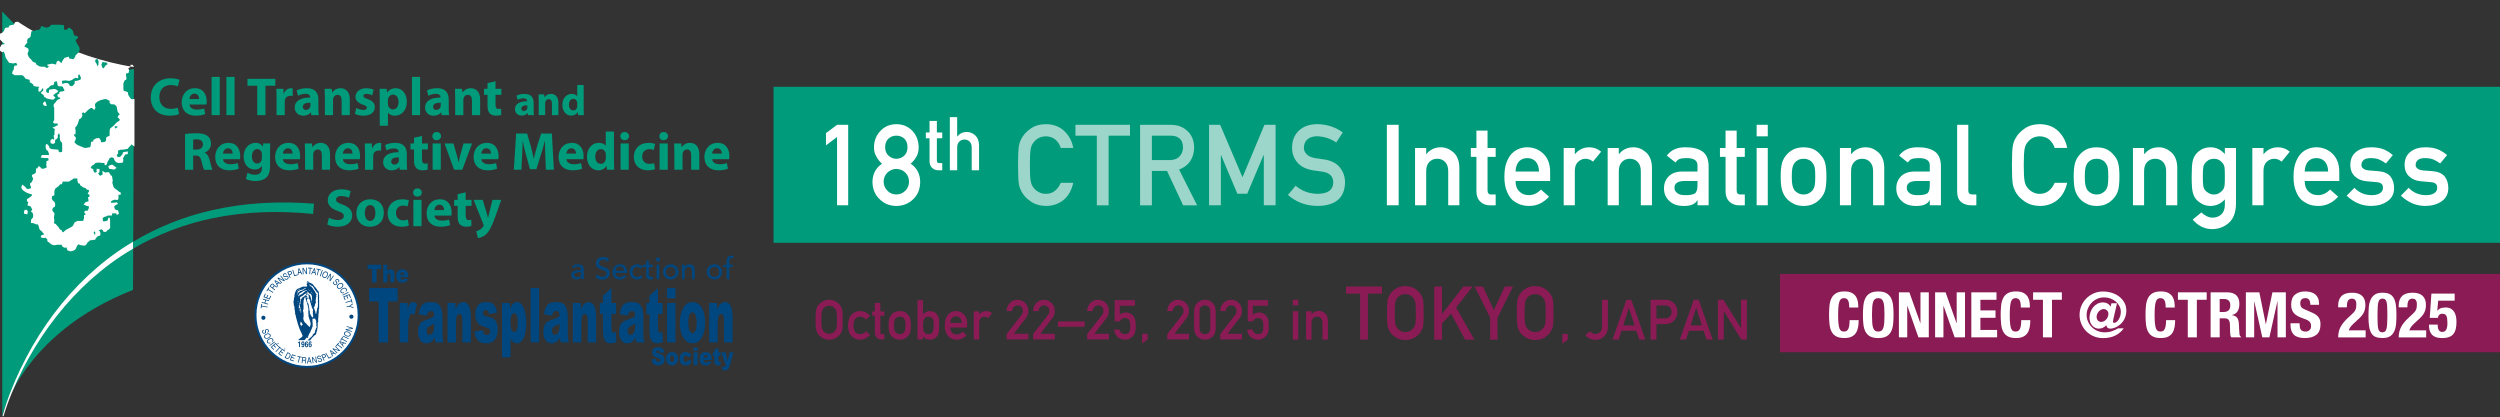 <?xml version="1.0" encoding="UTF-8"?>
<svg id="Layer_1" data-name="Layer 1" xmlns="http://www.w3.org/2000/svg" version="1.1" viewBox="0 0 1432.58 239.06">
  <rect x="0" y="0" width="1432.58" height="239.06" fill="#333333" stroke="none"/>
  <defs>
    <style>
      .cls-1 {
        fill: #9cd6cb;
      }

      .cls-1, .cls-2, .cls-3, .cls-4, .cls-5 {
        stroke-width: 0px;
      }

      .cls-2 {
        fill: #8a1b55;
      }

      .cls-3 {
        fill: #00467f;
      }

      .cls-4 {
        fill: #009b7a;
      }

      .cls-6 {
        fill: none;
        stroke: #00467f;
        stroke-width: 1.13px;
      }

      .cls-5 {
        fill: #fff;
      }
    </style>
  </defs>
  <rect class="cls-4" x="443.26" y="49.76" width="989.4" height="89.39"/>
  <g>
    <path class="cls-5" d="M479.66,78.5l-6.35,4.81v-7.03l6.35-4.75h6.38v46.11h-6.38v-39.14ZM499.96,104.19c.04-4.45,1.86-7.91,5.45-10.38-1.37-1.2-2.45-2.58-3.23-4.15-.91-1.46-1.36-3.19-1.36-5.19.04-3.84,1.3-7.01,3.77-9.52,2.33-2.49,5.34-3.75,9.02-3.8,3.74.04,6.8,1.31,9.17,3.8,2.39,2.51,3.61,5.68,3.65,9.52,0,2-.41,3.73-1.23,5.19-.86,1.56-1.98,2.94-3.35,4.14,3.59,2.47,5.4,5.93,5.45,10.37-.04,4.15-1.36,7.47-3.97,9.96-2.64,2.55-5.88,3.85-9.72,3.89-3.81-.04-7-1.34-9.56-3.89-2.69-2.48-4.05-5.8-4.09-9.95h0ZM506.35,104.12c.04,2.11.78,3.85,2.22,5.2,1.38,1.42,3.06,2.12,5.04,2.12s3.75-.71,5.13-2.12c1.4-1.35,2.12-3.09,2.16-5.2-.04-2.16-.76-3.91-2.16-5.26-1.38-1.33-3.09-2.02-5.13-2.06-1.98.04-3.66.73-5.04,2.06-1.44,1.35-2.18,3.11-2.22,5.26h0ZM507.2,84.34c.04,2.14.71,3.77,2,4.9,1.27,1.17,2.74,1.75,4.41,1.75s3.22-.58,4.5-1.75c1.25-1.12,1.9-2.76,1.94-4.9-.04-2.2-.69-3.87-1.94-4.99-1.27-1.08-2.77-1.62-4.5-1.62s-3.13.54-4.41,1.62c-1.29,1.12-1.96,2.79-2,4.99h0Z"/>
    <path class="cls-5" d="M532.65,69.3h4.21v6.6h3.07v3.34h-3.07v12.63c-.03,1.1.47,1.64,1.5,1.61h1.58v4.09h-2.2c-1.48,0-2.69-.47-3.63-1.42-.97-.9-1.45-2.21-1.45-3.92v-12.99h-2.12v-3.34h2.12v-6.6ZM544.28,67.13h4.21v11.06h.08c1.39-1.71,3.21-2.57,5.45-2.57,1.74,0,3.33.63,4.77,1.9,1.43,1.28,2.18,3.16,2.24,5.64v14.4h-4.21v-12.92c0-1.52-.39-2.68-1.17-3.47-.77-.81-1.76-1.21-2.97-1.21s-2.21.4-2.99,1.21c-.8.79-1.19,1.95-1.19,3.47v12.92h-4.21v-30.43Z"/>
    <path class="cls-1" d="M615.03,104.76c-.98,4.27-2.85,7.56-5.61,9.85-2.84,2.27-6.2,3.41-10.08,3.41-3.51-.08-6.44-.97-8.79-2.66-2.39-1.62-4.12-3.5-5.21-5.63-.33-.7-.62-1.36-.89-1.99-.25-.65-.45-1.48-.61-2.47-.31-1.85-.46-5.42-.46-10.69s.15-8.94.46-10.75c.33-1.81.83-3.28,1.5-4.4,1.08-2.13,2.82-4.03,5.21-5.69,2.35-1.69,5.28-2.55,8.79-2.59,4.31.04,7.82,1.36,10.54,3.95,2.72,2.61,4.43,5.84,5.15,9.69h-7.18c-.55-1.86-1.56-3.44-3.01-4.75-1.51-1.25-3.35-1.89-5.52-1.93-1.6.04-2.97.37-4.11.98-1.17.63-2.11,1.43-2.82,2.38-.88.99-1.46,2.27-1.75,3.84-.33,1.65-.49,4.74-.49,9.29s.16,7.62.49,9.22c.29,1.61.87,2.9,1.75,3.9.72.95,1.66,1.72,2.82,2.31,1.15.7,2.52,1.05,4.11,1.05,3.81,0,6.65-2.1,8.53-6.31h7.17ZM628.51,77.73h-12.24v-6.2h31.25v6.2h-12.25v39.92h-6.76v-39.92ZM653.3,71.53h17.45c3.72,0,6.76,1.01,9.11,3.04,2.83,2.3,4.31,5.58,4.43,9.84-.08,6.26-2.96,10.52-8.63,12.78l10.34,20.46h-8.03l-9.24-19.71h-8.66v19.71h-6.76v-46.11ZM660.07,91.74h10.26c2.54-.04,4.44-.8,5.71-2.28,1.25-1.37,1.87-3.07,1.87-5.07-.04-2.41-.79-4.15-2.24-5.23-1.15-.95-2.8-1.43-4.98-1.43h-10.63v14.02ZM692.82,71.53h6.37l12.81,30.06,12.56-30.06h6.4v46.11h-6.76v-28.76h-.15l-9.35,22.15h-5.64l-9.35-22.15h-.12v28.76h-6.76v-46.11ZM742.47,106.47c3.56,3.02,7.79,4.55,12.69,4.6,5.8-.08,8.75-2.23,8.83-6.43.04-3.44-1.9-5.51-5.82-6.2-1.8-.25-3.77-.54-5.91-.86-3.84-.65-6.76-2.12-8.76-4.4-2.06-2.34-3.1-5.19-3.1-8.55,0-4.03,1.3-7.28,3.89-9.75,2.51-2.45,6.07-3.69,10.68-3.74,5.55.13,10.38,1.71,14.48,4.76l-3.77,5.74c-3.35-2.28-7.04-3.46-11.07-3.55-2.08,0-3.82.54-5.21,1.61-1.45,1.12-2.2,2.79-2.24,5,0,1.33.5,2.53,1.5,3.61,1,1.1,2.6,1.86,4.81,2.28,1.23.21,2.9.45,5.03.73,4.19.59,7.28,2.14,9.28,4.65,1.98,2.47,2.97,5.34,2.97,8.61-.22,8.82-5.45,13.3-15.67,13.42-6.61,0-12.3-2.1-17.05-6.29l4.44-5.26Z"/>
    <path class="cls-5" d="M794.72,71.53h6.76v46.11h-6.76v-46.11ZM810.87,84.81h6.38v3.48h.12c2.1-2.59,4.86-3.89,8.26-3.89,2.63,0,5.04.96,7.22,2.88,2.16,1.94,3.3,4.79,3.4,8.54v21.82h-6.38v-19.57c0-2.3-.59-4.05-1.78-5.26-1.16-1.22-2.67-1.84-4.5-1.84s-3.35.61-4.53,1.84c-1.21,1.2-1.81,2.96-1.81,5.26v19.57h-6.38v-32.83ZM846.03,74.82h6.38v9.99h4.66v5.06h-4.66v19.14c-.04,1.67.71,2.48,2.27,2.44h2.39v6.2h-3.33c-2.24,0-4.08-.72-5.5-2.15-1.47-1.37-2.2-3.35-2.2-5.94v-19.68h-3.21v-5.06h3.21v-9.99ZM868.46,103.72c0,2.64.74,4.64,2.21,6.01,1.37,1.39,3.17,2.09,5.39,2.09,2.6,0,4.91-1.07,6.96-3.2l4.63,4.08c-3.25,3.58-7.06,5.35-11.45,5.31-1.67,0-3.31-.25-4.9-.76-.8-.27-1.57-.64-2.33-1.11-.8-.4-1.54-.9-2.24-1.49-1.35-1.22-2.44-2.93-3.28-5.12-.92-2.11-1.38-4.85-1.38-8.22s.4-5.95,1.19-8.1c.8-2.19,1.82-3.92,3.06-5.19,1.27-1.29,2.68-2.21,4.26-2.78,1.55-.57,3.08-.85,4.59-.85,3.63.04,6.71,1.28,9.22,3.7,2.55,2.47,3.85,5.86,3.89,10.19v5.43h-19.83ZM881.91,98.29c-.08-2.56-.75-4.5-2-5.82-1.23-1.25-2.8-1.88-4.73-1.88s-3.5.63-4.73,1.88c-1.21,1.31-1.87,3.25-2,5.82h13.45ZM896.04,84.81h6.38v3.48h.13c2.1-2.59,4.86-3.89,8.27-3.89,2.55.04,4.78.88,6.68,2.52l-4.66,5.7c-1.35-1.1-2.75-1.65-4.2-1.65-1.64,0-3.04.55-4.2,1.65-1.31,1.08-1.98,2.82-2.02,5.23v19.79h-6.38v-32.83ZM921.24,84.81h6.38v3.48h.12c2.1-2.59,4.86-3.89,8.26-3.89,2.63,0,5.04.96,7.22,2.88,2.16,1.94,3.3,4.79,3.4,8.54v21.82h-6.38v-19.57c0-2.3-.59-4.05-1.78-5.26-1.16-1.22-2.67-1.84-4.5-1.84s-3.35.61-4.53,1.84c-1.21,1.2-1.81,2.96-1.81,5.26v19.57h-6.38v-32.83ZM972.72,114.74h-.12c-.59,1.12-1.51,1.94-2.76,2.47-1.23.55-2.92.82-5.08.82-3.55-.04-6.29-1.01-8.21-2.91-2.02-1.86-3.03-4.23-3.03-7.12s.88-5.05,2.63-6.86c1.76-1.85,4.33-2.8,7.72-2.85h8.85v-3.46c.04-2.9-2.13-4.31-6.52-4.23-1.59,0-2.85.17-3.77.51-.96.4-1.72,1.08-2.27,2.03l-5.02-3.96c2.43-3.27,6.01-4.86,10.74-4.78,4-.04,7.19.74,9.58,2.34,2.39,1.64,3.6,4.47,3.64,8.48v22.42h-6.38v-2.91ZM972.72,103.72h-7.67c-3.72.08-5.57,1.4-5.52,3.96,0,1.12.48,2.07,1.44,2.85.92.87,2.44,1.3,4.57,1.3,2.68.04,4.57-.28,5.68-.98,1-.7,1.5-2.28,1.5-4.75v-2.37ZM988.79,74.82h6.38v9.99h4.66v5.06h-4.66v19.14c-.04,1.67.71,2.48,2.27,2.44h2.39v6.2h-3.33c-2.24,0-4.08-.72-5.5-2.15-1.47-1.37-2.2-3.35-2.2-5.94v-19.68h-3.21v-5.06h3.21v-9.99ZM1006.61,71.53h6.38v6.58h-6.38v-6.58ZM1006.61,84.81h6.38v32.83h-6.38v-32.83ZM1020.38,101.2c0-3.46.28-6.13.83-7.98.57-1.82,1.45-3.35,2.63-4.59.88-1.09,2.1-2.07,3.68-2.93,1.55-.82,3.54-1.25,5.97-1.29,2.51.04,4.54.47,6.1,1.3,1.53.86,2.72,1.85,3.55,2.94,1.26,1.24,2.16,2.77,2.69,4.59.51,1.86.76,4.51.76,7.97s-.26,6.09-.77,7.91c-.53,1.81-1.43,3.38-2.69,4.71-.41.49-.91.96-1.5,1.42-.53.53-1.21.98-2.05,1.36-1.55.91-3.58,1.38-6.09,1.42-2.43-.04-4.42-.52-5.97-1.42-1.57-.82-2.8-1.75-3.67-2.78-1.18-1.33-2.06-2.9-2.63-4.71-.55-1.81-.83-4.45-.83-7.91h0ZM1040.21,101.26c0-2.35-.1-4.06-.31-5.14-.21-1.04-.62-1.95-1.26-2.73-.47-.74-1.17-1.32-2.09-1.75-.88-.44-1.9-.67-3.07-.67-1.09,0-2.09.22-3.01.67-.88.42-1.6,1-2.15,1.74-.55.78-.95,1.69-1.2,2.73-.25,1.08-.37,2.77-.37,5.08s.12,3.96.37,5.01c.25,1.08.64,2.03,1.2,2.86.55.63,1.27,1.2,2.15,1.68.92.47,1.92.7,3.01.7,1.17,0,2.19-.23,3.07-.7.92-.49,1.62-1.05,2.09-1.68.63-.83,1.05-1.78,1.26-2.86.2-1.06.31-2.71.31-4.95h0ZM1054.35,84.81h6.38v3.48h.12c2.1-2.59,4.86-3.89,8.26-3.89,2.63,0,5.04.96,7.22,2.88,2.16,1.94,3.3,4.79,3.4,8.54v21.82h-6.38v-19.57c0-2.3-.59-4.05-1.78-5.26-1.16-1.22-2.67-1.84-4.5-1.84s-3.35.61-4.54,1.84c-1.21,1.2-1.81,2.96-1.81,5.26v19.57h-6.38v-32.83ZM1105.83,114.74h-.12c-.59,1.12-1.51,1.94-2.76,2.47-1.23.55-2.92.82-5.08.82-3.55-.04-6.29-1.01-8.21-2.91-2.02-1.86-3.03-4.23-3.03-7.12s.88-5.05,2.63-6.86c1.76-1.85,4.33-2.8,7.72-2.85h8.85v-3.46c.04-2.9-2.13-4.31-6.52-4.23-1.59,0-2.85.17-3.77.51-.96.4-1.72,1.08-2.27,2.03l-5.02-3.96c2.43-3.27,6.01-4.86,10.74-4.78,4-.04,7.19.74,9.58,2.34,2.39,1.64,3.6,4.47,3.64,8.48v22.42h-6.38v-2.91ZM1105.83,103.72h-7.67c-3.72.08-5.57,1.4-5.52,3.96,0,1.12.48,2.07,1.44,2.85.92.87,2.44,1.3,4.57,1.3,2.68.04,4.57-.28,5.68-.98,1-.7,1.5-2.28,1.5-4.75v-2.37ZM1121.52,71.53h6.38v37.67c0,1.5.8,2.25,2.4,2.25h2.21v6.2h-2.85c-2.33,0-4.25-.6-5.76-1.8-1.59-1.22-2.39-3.27-2.39-6.14v-38.17Z"/>
    <path class="cls-5" d="M1184.56,104.76c-.98,4.27-2.85,7.56-5.61,9.85-2.84,2.27-6.2,3.41-10.08,3.41-3.51-.08-6.44-.97-8.79-2.66-2.39-1.62-4.12-3.5-5.21-5.63-.33-.7-.62-1.36-.89-1.99-.25-.65-.45-1.48-.61-2.47-.31-1.85-.46-5.42-.46-10.69s.15-8.94.46-10.75c.33-1.81.83-3.28,1.5-4.4,1.08-2.13,2.82-4.03,5.21-5.69,2.35-1.69,5.28-2.55,8.79-2.59,4.31.04,7.82,1.36,10.54,3.95,2.72,2.61,4.43,5.84,5.15,9.69h-7.18c-.55-1.86-1.56-3.44-3.01-4.75-1.51-1.25-3.35-1.89-5.52-1.93-1.6.04-2.97.37-4.11.98-1.17.63-2.11,1.43-2.82,2.38-.88.99-1.46,2.27-1.75,3.84-.33,1.65-.49,4.74-.49,9.29s.16,7.62.49,9.22c.29,1.61.87,2.9,1.75,3.9.72.95,1.66,1.72,2.82,2.31,1.15.7,2.52,1.05,4.11,1.05,3.81,0,6.65-2.1,8.53-6.31h7.17ZM1188.29,101.2c0-3.46.28-6.13.83-7.98.57-1.82,1.45-3.35,2.63-4.59.88-1.09,2.1-2.07,3.68-2.93,1.55-.82,3.54-1.25,5.97-1.29,2.51.04,4.54.47,6.1,1.3,1.53.86,2.72,1.85,3.55,2.94,1.26,1.24,2.16,2.77,2.69,4.59.51,1.86.76,4.51.76,7.97s-.26,6.09-.77,7.91c-.53,1.81-1.43,3.38-2.69,4.71-.41.49-.91.96-1.5,1.42-.53.53-1.21.98-2.05,1.36-1.55.91-3.58,1.38-6.09,1.42-2.43-.04-4.42-.52-5.97-1.42-1.57-.82-2.8-1.75-3.67-2.78-1.18-1.33-2.06-2.9-2.63-4.71-.55-1.81-.83-4.45-.83-7.91h0ZM1208.12,101.26c0-2.35-.1-4.06-.31-5.14-.21-1.04-.62-1.95-1.26-2.73-.47-.74-1.17-1.32-2.09-1.75-.88-.44-1.9-.67-3.07-.67-1.09,0-2.09.22-3.01.67-.88.42-1.6,1-2.15,1.74-.55.78-.95,1.69-1.2,2.73-.25,1.08-.37,2.77-.37,5.08s.12,3.96.37,5.01c.25,1.08.64,2.03,1.2,2.86.55.63,1.27,1.2,2.15,1.68.92.47,1.92.7,3.01.7,1.17,0,2.19-.23,3.07-.7.92-.49,1.62-1.05,2.09-1.68.63-.83,1.05-1.78,1.26-2.86.2-1.06.31-2.71.31-4.95h0ZM1222.26,84.81h6.38v3.48h.12c2.1-2.59,4.86-3.89,8.26-3.89,2.63,0,5.04.96,7.22,2.88,2.16,1.94,3.3,4.79,3.4,8.54v21.82h-6.38v-19.57c0-2.3-.59-4.05-1.78-5.26-1.16-1.22-2.67-1.84-4.5-1.84s-3.35.61-4.54,1.84c-1.21,1.2-1.81,2.96-1.81,5.26v19.57h-6.38v-32.83ZM1274.91,114.22c-2.1,2.45-4.84,3.72-8.2,3.81-2.06-.04-3.78-.5-5.14-1.36-1.43-.82-2.52-1.71-3.28-2.66-.84-1.08-1.44-2.4-1.81-3.96-.39-1.54-.58-4.47-.58-8.8s.19-7.4.58-8.96c.37-1.54.97-2.84,1.81-3.89.76-1.03,1.85-1.95,3.28-2.77,1.37-.78,3.08-1.19,5.14-1.23,3.16,0,5.9,1.3,8.2,3.89v-3.48h6.38v32.04c-.08,4.93-1.46,8.56-4.13,10.88-2.69,2.38-5.92,3.57-9.67,3.57-4.3-.08-7.97-1.91-11.01-5.49l4.96-4.07c.82.78,1.75,1.45,2.82,2,1.08.61,2.2.94,3.37.99,2.18,0,3.94-.62,5.27-1.87,1.31-1.27,1.98-3.03,2.02-5.27v-3.37ZM1262.29,101.26c0,2.52.08,4.25.25,5.2.14.99.48,1.82,1.01,2.48.43.59,1.08,1.13,1.96,1.62.84.59,1.88.89,3.13.89s2.29-.3,3.13-.89c.84-.49,1.47-1.03,1.9-1.62.53-.66.89-1.48,1.07-2.48.12-.95.18-2.69.18-5.2s-.06-4.34-.18-5.33c-.18-.99-.54-1.8-1.07-2.41-.43-.59-1.06-1.17-1.9-1.75-.84-.49-1.88-.75-3.13-.79-1.25.04-2.29.31-3.13.79-.88.57-1.53,1.15-1.96,1.75-.53.61-.87,1.42-1.01,2.41-.16.99-.25,2.77-.25,5.33h0ZM1290.66,84.81h6.38v3.48h.13c2.1-2.59,4.86-3.89,8.27-3.89,2.55.04,4.78.88,6.68,2.52l-4.66,5.7c-1.35-1.1-2.75-1.65-4.2-1.65-1.64,0-3.04.55-4.2,1.65-1.31,1.08-1.98,2.82-2.02,5.23v19.79h-6.38v-32.83ZM1320.66,103.72c0,2.64.74,4.64,2.21,6.01,1.37,1.39,3.17,2.09,5.39,2.09,2.6,0,4.91-1.07,6.96-3.2l4.63,4.08c-3.25,3.58-7.06,5.35-11.45,5.31-1.67,0-3.31-.25-4.9-.76-.8-.27-1.57-.64-2.33-1.11-.8-.4-1.54-.9-2.24-1.49-1.35-1.22-2.44-2.93-3.28-5.12-.92-2.11-1.38-4.85-1.38-8.22s.4-5.95,1.19-8.1c.8-2.19,1.82-3.92,3.06-5.19,1.27-1.29,2.68-2.21,4.26-2.78,1.55-.57,3.08-.85,4.59-.85,3.63.04,6.71,1.28,9.22,3.7,2.55,2.47,3.85,5.86,3.89,10.19v5.43h-19.83ZM1334.11,98.29c-.08-2.56-.75-4.5-2-5.82-1.23-1.25-2.8-1.88-4.73-1.88s-3.5.63-4.73,1.88c-1.21,1.31-1.87,3.25-2,5.82h13.45ZM1349.17,107.62c2.6,2.81,5.96,4.21,10.08,4.21,1.84,0,3.35-.37,4.52-1.11,1.17-.74,1.75-1.77,1.75-3.1,0-1.18-.35-2-1.04-2.47-.72-.49-1.67-.75-2.85-.79l-5.65-.51c-2.68-.25-4.86-1.18-6.54-2.78-1.72-1.56-2.6-3.74-2.64-6.55.04-3.37,1.2-5.9,3.46-7.59,2.21-1.69,5.01-2.53,8.4-2.53,1.47,0,2.79.09,3.96.28,1.16.21,2.26.51,3.28.89,1.96.82,3.72,1.93,5.27,3.32l-3.96,4.77c-1.23-.92-2.53-1.67-3.9-2.27-1.35-.53-2.91-.8-4.67-.8-2.01,0-3.41.37-4.21,1.11-.84.74-1.26,1.69-1.26,2.85-.04.74.27,1.38.95,1.93.61.61,1.7,1,3.25,1.17l5.28.41c3.32.25,5.71,1.29,7.18,3.1,1.37,1.77,2.06,4.02,2.06,6.75-.04,3.19-1.3,5.65-3.77,7.38-2.45,1.77-5.59,2.68-9.41,2.72-5.19,0-9.86-1.96-14-5.88l4.46-4.53ZM1380.26,107.62c2.6,2.81,5.96,4.21,10.08,4.21,1.84,0,3.35-.37,4.52-1.11,1.17-.74,1.75-1.77,1.75-3.1,0-1.18-.35-2-1.04-2.47-.72-.49-1.67-.75-2.85-.79l-5.65-.51c-2.68-.25-4.86-1.18-6.54-2.78-1.72-1.56-2.6-3.74-2.64-6.55.04-3.37,1.2-5.9,3.46-7.59,2.21-1.69,5.01-2.53,8.4-2.53,1.47,0,2.79.09,3.95.28,1.16.21,2.26.51,3.28.89,1.96.82,3.72,1.93,5.27,3.32l-3.96,4.77c-1.23-.92-2.53-1.67-3.9-2.27-1.35-.53-2.91-.8-4.67-.8-2.01,0-3.41.37-4.21,1.11-.84.74-1.26,1.69-1.26,2.85-.04.74.27,1.38.95,1.93.61.61,1.7,1,3.25,1.17l5.28.41c3.32.25,5.71,1.29,7.18,3.1,1.37,1.77,2.06,4.02,2.06,6.75-.04,3.19-1.3,5.65-3.77,7.38-2.45,1.77-5.59,2.68-9.41,2.72-5.19,0-9.86-1.96-14-5.88l4.46-4.53Z"/>
  </g>
  <g>
    <path class="cls-4" d="M76.73,39.52C39.26,46.1,17.99,24.32,1.28,6.6v231.93s10.63-47.09,74.94-72.41c0,0,.51-111.41.51-126.6Z"/>
    <g>
      <path class="cls-5" d="M9.96,12.41l-1.35.33-.67,1.35-1.69.34-1.01.34-.34,1.01h-1.01l-1.01.34-.67,1.69-1.01,1.01-1.69.67v2.7l1.01,1.01,1.35,1.35.23.16.78.52-2.02.34-.68,1.35s-.34,0-.34,1.01v1.01l1.35,1.01,1.01-.34.67,1.69.34,1.69,1.35,2.02.68,1.01,2.36.34,1.69-.34.67,1.35-1.69.34-.34,1.01v1.01l-.68,1.01-.34,1.35,1.35,1.01h4.39l1.01.67,1.01,1.35,2.36.67v1.35l1.01.51,1.01.85.17.67.84.34,1.18.16h1.01l.34.34-.68.34.17.51v.68l-.17.5.51.51h.51l.67-.68.67-1.18h.51v1.01l-.34.51-1.01.85.34.67.68.34.51.51.34.67.17.51h.51l.34.34.51.34.68.17c1.35.33.67.17,1.35.33.68.17,1.69.17,1.69.17l.84-.68.34-.68-1.18-.84.33-.68,1.35-1.01.51-.17.68-.85-1.18-.84-.84-.34h-.68l-.84.17-1.69.17-.17,1.01v.84h-.85l-.67-.51v-1.35l.67-.68.85-.51.67-.84.84-.5h1.01l.5-1.01v-.84l1.18-.34h.34l.34,1.18v.68l.34.67.68.34h1.69l.51.51.34.84.34.68.17.5-1.18.34-1.35.17-.5.51v.67l-.51.17-.51.34v.68l.51.84.84.17.17.68-.84.33-.51.17-.34.34-.68.84-.34.51-.84.85-.17.67v.51l.34,1.01v6.92l-.67,1.18.51.84h1.86l.34.34v.84h-.51l-.68.34-.51.34-.72.27-.63.23,1.52,1.01s-.34.34-.34.84v2.03l-.51.84.34,1.52-.17.67-1.01-.51-.34.34-.68.67.17,1.52,1.01.34h.84l.68-.68v-1.01l.17-.67.68-.34.67-.68v-1.52l.68-1.18.51,1.02v1.68l.17,1.36.34.67.68.68.17,1.01v4.05l-.34.34-1.01.17-.67-.51-.17-1.01-3.71-.33-1.35-.51-.17-.85-.51-.84-.51-.5-.67-.17-.34.51v1.69l.34,1.01,1.01.84.51,1.52v.68h-4.05l-.68,1.52,2.28.25h2.03l.25,1.27-1.27.51v1.52s-.25.5,0,1.26l.25.76-1.77.76h-1.27l-1.01-1.27h-1.01l-.25,1.02h-.76l-.25,1.52v1.01l-1.01.76-1.27.51.25,1.27.51.76-.51,1.52-.51.76-.76.51v1.01l.51,1.01v.76l-1.52.51-1.01-.25s0-.25-.76-1.01c-.76-.76-1.77-1.27-1.77-1.27l-.51,1.77.76,1.27,1.01.76,1.77,1.01,1.52.51,1.01.25v.76l-1.27,1.01-.76.51-.76.51v1.27l.76.25-.25,1.01-.25,1.02,1.01.25,1.01.5.25.76.51.76-.76,1.27.76.51.51,1.01v1.27l-.25.76-.76.76-.25,1.01v1.26h1.27l1.77.76h1.01l.51,1.52.25,1.01.5.76.76.51.76,1.01.76.76-1.01.51-.76.25-.25,1.01.76.25.76.26,1.27-.26,1.01,1.01v1.01l1.01.76,1.27,1.01,1.02.5h1.52l.76-.25h2.53l.76,1.27,1.27.51,1.01-.25v.76l.51,1.01.76.25,1.01.26,1.77-.51.76-.51.51-.76.25-.76,1.01-1.52,1.27.5,1.77.25h.76l.76-.51.76-1.27,1.52-1.27h.76l1.27-.25h.76l.51-1.01,1.01-1.01,1.52-.51v-1.52l-.25-.76-.76-.5,1.52-.76,1.01.76.25.76h1.52l.51-.76,1.27-.76.51-.76v-4.56l-.25-1.26h-.76l-.25,1.01-.51.76-1.27.25h-1.01l-.25-1.77,1.01-.76,1.01-.25,1.01-.51h2.28l.25-1.26h2.28l.25,1.01,1.27-.76-.51-2.03h-.76l-1.01-.51-.5-1.52,1.01-1.01,1.27-.5-.76-1.01-1.52.25h-1.77v-.76l.76-.51,1.52-.51,1.01.25.76-.25.26-.76v-2.03h1.26v-1.27l-1.01-.51-1.52-1.26-.76-.51-.76-.76-.76-2.53.25-1.27-.25-1.52-.25-1.26-.76-.26-.25-.76-.76-1.01h-1.01l-1.01.26-.76-.51-1.01-.5.25,1.27v.76l-1.27.76-.76-.51-.51-1.01.76-.51v-1.77l-1.52-.25-.25,1.01.25.76-.76.51-.76-.26-.51-1.01v-.76l-.76-.25-.76-.51.76-1.26,1.01-.51,1.01-1.01,1.77-.25,2.03.25h1.27l.25,1.26h.76l.51-.76.25-1.01.76-1.27.51-1.01,1.27-.5,1.01.5.51,1.27.76,1.01,1.27.51h1.27l1.52-.25.25-1.52-.25-.76,1.27-2.28,1.52-.26v-1.52l-1.77.26-1.01.25-.25,1.01-1.27,1.52-1.52.25-.51-1.26.76-.76v-1.77l1.52-.51h1.52l1.27-.25,1.27-.25.51-.76,1.01-1.02.51-.76,1.77,1.26v-27.35l-1.27.25-.76-.25-.76-1.01-.76-1.27-.25-1.52-1.27-.51-1.01-.25-.25-1.01v-3.29l.76-1.77.76-.25.25-1.01-.25-1.27v-1.26l1.52-.51.25-1.52-.51-1.02,1.27-.75v-1.27h1.27l.76,1.27C38.74,32.67,10.63,12.66,10.63,12.66"/>
      <polygon class="cls-5" points="64.56 94.44 63.55 94.44 62.03 95.2 62.54 96.72 64.31 96.97 65.32 97.23 66.84 96.21 64.56 94.44"/>
      <polygon class="cls-5" points="15.95 121.28 15.45 120.27 14.18 120.27 13.67 121.53 13.93 122.55 15.7 122.8 15.95 121.28"/>
      <polygon class="cls-5" points="26.08 58.24 25.32 58.24 24.56 59.25 25.07 60.51 26.84 60.77 26.08 58.24"/>
    </g>
    <g>
      <path class="cls-4" d="M40.26,103.56l-.76.51h-3.54l-.51,1.52h-1.01l-.76,1.01-.76.51-1.26,1.01-.51,1.27v2.53l-1.27.51-.25,1.27.51,1.01,1.27,1.27.25,1.26-.25,1.26-1.01.51-.51,1.27.51,1.01.76.76v1.01l-.25,1.27.25,2.28-.25,1.26,1.01.51,1.77,2.02.76,1.27h.76l.25.76.51.76.76-.51.76-.76,2.28-1.27,1.01-.51,1.01-.76.51-1.01.51-1.01,1.52-.76h3.29l.51-1.52v-1.77l1.01-.51-1.01-1.27.76-.76h1.27l.76-1.52v-1.01l-1.27-.25-1.77-.76,1.27-1.52,1.52-.25v-1.01l-.25-1.27,1.01-.76-.25-.76-1.01-.76.76-1.02v-1.01l-1.27-.25-.51-.76-1.52-.51-1.77-1.27v-.76l-1.01-.25-.51-1.52v-1.26s.51,0-.76,0h-1.27l-2.02,1.26Z"/>
      <path class="cls-4" d="M51.91,83.55l-.25.76-1.27.25-1.77.25-2.53-1.01-1.77-.76-1.52-1.26v-1.01s.25.25.51-.76l.25-1.01-1.01-1.26-.25-1.01s1.01,1.01,1.01-.51v-1.52h0l-.25-1.52,1.01-1.26.51-1.01.76-2.53s1.27-.51,1.52-1.27c.25-.76.51-.76.25-1.52l-.25-.76,1.27-.5s-.25,1.26,1.01,0l1.27-1.27,1.27-1.01,1.01-.25,1.27,1.26.76-1.26-.25-1.01v-1.27l1.01-1.01s-.25,0,.76-.5c1.01-.51,1.77-.76,1.77-.76l2.28-.51,1.01.25,1.52.76v1.27l1.01.76h1.01s.51-.25,1.27.51l.76.76.25,1.52.25,1.26.51.76.76,1.01-.76.51-.51,1.01,1.27,1.27-.25.76-1.52,1.01-1.01,1.01s-.5.76-1.27,1.27c-.76.51-1.52,1.27-1.52,1.27l-.25,1.26v2.79l-1.77.76-.25.76v1.27l-.76.76-1.77.25s-.25,0-.51-.76c-.25-.76.51.25-.25-.76l-.76-1.01-1.77.25-.76.51-1.01.51s1.01.5,0,.76l-1.01.25-.25,2.28Z"/>
      <path class="cls-4" d="M36.71,16.97v-2.53l-2.28-.25h-5.06l-1.27,1.27-1.01.25s-.76.25-1.77-.25c-1.01-.5-1.77-.5-1.77-.5l-.25,1.01-.76,1.01-1.52.25s-.25,0-1.01.25c-.76.25-2.02.51-2.02.51l-.25,1.52-.25,1.52-.76.76-.76.25-.51,1.52.25,1.01-.76.51-1.01,1.52,2.28,1.27.25,1.52s-.51,0-.51,1.01-.51-.76,0,1.01c.51,1.77,1.77,2.53,1.77,2.53l.76,1.01s0,.25,1.01.76c1.01.51.25-.51,1.01.51.76,1.01-.51.25.76,1.01l1.27.76,1.01.25h2.03l1.27.76,1.27-.76s-1.77-1.01-.76-1.26c1.01-.26,2.53-.51,2.53-.51l1.01.25,1.27.26.25-1.52,1.01-.76,1.01.76.76.76.51-1.27,1.27-1.77,2.53-.76v1.02l2.53.5,1.01-1.26.25-1.01s1.27-1.01,1.77-1.77l.51-.76s.25-1.52-.25-2.28c-.51-.76-1.52-2.53-1.52-2.53l-.51-1.52h0l1.01-.51.51-1.26-1.27-.51-1.01-.25-.51-1.01s.25,0,0-.76c-.25-.76.25,0-.25-.76l-.51-.76h0l-1.27-1.01h-1.01l-.5,1.01h-1.77Z"/>
      <polygon class="cls-4" points="35.7 48.11 35.45 46.34 37.22 46.08 39.75 46.34 41.27 45.83 42.28 45.07 43.3 44.57 44.05 44.82 44.82 44.82 44.82 43.8 44.82 42.79 45.58 42.79 46.08 43.8 46.33 44.57 46.33 45.32 45.58 45.83 44.82 46.08 43.8 46.34 42.79 46.34 42.79 47.85 41.78 49.12 41.02 49.37 40 49.12 39.5 48.11 38.74 47.6 37.98 47.6 37.22 47.6 35.7 48.11"/>
      <path class="cls-4" d="M60.77,35.7h-1.27l-.76-.25-.5,1.26s-.25-.25,0,.76l.25,1.02.76.75.76-1.01.51-.76,1.27-.76-1.01-1.01Z"/>
      <polygon class="cls-4" points="55.96 33.93 54.94 33.93 54.44 34.94 54.94 35.96 55.45 36.72 55.7 37.98 56.46 36.97 56.46 36.21 56.46 34.94 55.96 33.93"/>
      <polygon class="cls-4" points="54.69 133.43 53.93 132.42 53.68 133.43 54.44 134.7 54.69 133.43"/>
      <polygon class="cls-4" points="67.6 72.67 66.84 72.41 65.58 72.41 66.08 73.68 67.6 72.67"/>
    </g>
    <g>
      <path class="cls-4" d="M102.61,65.38c-.86.43-2.81.89-5.33.89-7.19,0-10.89-4.47-10.89-10.39,0-7.09,5.06-11.04,11.35-11.04,2.44,0,4.29.49,5.12.93l-.96,3.73c-.96-.4-2.28-.77-3.95-.77-3.73,0-6.63,2.25-6.63,6.88,0,4.16,2.47,6.78,6.66,6.78,1.42,0,2.99-.31,3.92-.68l.71,3.67Z"/>
      <path class="cls-4" d="M108.57,59.92c.15,1.94,2.07,2.87,4.26,2.87,1.6,0,2.9-.22,4.16-.62l.62,3.18c-1.54.62-3.42.93-5.46.93-5.12,0-8.05-2.96-8.05-7.68,0-3.82,2.37-8.05,7.62-8.05,4.87,0,6.72,3.79,6.72,7.52,0,.8-.09,1.51-.15,1.85h-9.71ZM114.09,56.72c0-1.14-.49-3.05-2.65-3.05-1.97,0-2.78,1.79-2.9,3.05h5.55Z"/>
      <path class="cls-4" d="M121.25,44.07h4.69v21.9h-4.69v-21.9Z"/>
      <path class="cls-4" d="M129.73,44.07h4.69v21.9h-4.69v-21.9Z"/>
      <path class="cls-4" d="M147.4,49.13h-5.58v-3.95h15.97v3.95h-5.67v16.84h-4.72v-16.84Z"/>
      <path class="cls-4" d="M158.48,55.85c0-2.22-.06-3.67-.12-4.96h4.04l.15,2.78h.12c.77-2.19,2.62-3.11,4.07-3.11.43,0,.65,0,.99.06v4.41c-.34-.06-.74-.12-1.26-.12-1.73,0-2.9.93-3.21,2.37-.06.31-.09.68-.09,1.05v7.65h-4.69v-10.11Z"/>
      <path class="cls-4" d="M178.43,65.97l-.28-1.51h-.09c-.99,1.2-2.53,1.85-4.32,1.85-3.05,0-4.87-2.22-4.87-4.63,0-3.92,3.52-5.8,8.85-5.77v-.22c0-.8-.43-1.94-2.74-1.94-1.54,0-3.18.52-4.16,1.14l-.86-3.02c1.05-.59,3.11-1.33,5.86-1.33,5.03,0,6.63,2.96,6.63,6.51v5.24c0,1.45.06,2.84.22,3.67h-4.22ZM177.88,58.84c-2.47-.03-4.38.56-4.38,2.37,0,1.2.8,1.79,1.85,1.79,1.17,0,2.13-.77,2.44-1.73.06-.25.09-.52.09-.8v-1.63Z"/>
      <path class="cls-4" d="M186.15,55.7c0-1.88-.06-3.48-.12-4.81h4.07l.22,2.07h.09c.62-.96,2.16-2.41,4.66-2.41,3.08,0,5.4,2.04,5.4,6.48v8.94h-4.69v-8.36c0-1.94-.68-3.27-2.37-3.27-1.29,0-2.07.89-2.37,1.76-.12.28-.19.74-.19,1.17v8.7h-4.69v-10.27Z"/>
      <path class="cls-4" d="M204.19,61.87c.86.52,2.65,1.14,4.04,1.14s2-.49,2-1.26-.46-1.14-2.22-1.73c-3.11-1.05-4.32-2.74-4.29-4.53,0-2.81,2.41-4.93,6.14-4.93,1.76,0,3.33.4,4.26.86l-.83,3.24c-.68-.37-1.97-.86-3.27-.86-1.14,0-1.79.46-1.79,1.23,0,.71.59,1.08,2.44,1.73,2.87.99,4.07,2.44,4.1,4.66,0,2.81-2.22,4.87-6.54,4.87-1.97,0-3.73-.43-4.87-1.05l.83-3.36Z"/>
      <path class="cls-4" d="M217.61,55.95c0-1.97-.06-3.67-.12-5.06h4.07l.22,2.1h.06c1.11-1.6,2.84-2.44,5.03-2.44,3.3,0,6.26,2.87,6.26,7.68,0,5.49-3.48,8.08-6.85,8.08-1.82,0-3.24-.74-3.92-1.73h-.06v7.49h-4.69v-16.13ZM222.3,59.49c0,.37.03.71.09.99.31,1.26,1.39,2.22,2.74,2.22,2.04,0,3.24-1.7,3.24-4.26,0-2.41-1.08-4.23-3.18-4.23-1.33,0-2.5.99-2.81,2.38-.06.25-.09.55-.09.83v2.07Z"/>
      <path class="cls-4" d="M236.05,44.07h4.69v21.9h-4.69v-21.9Z"/>
      <path class="cls-4" d="M253.11,65.97l-.28-1.51h-.09c-.99,1.2-2.53,1.85-4.32,1.85-3.05,0-4.87-2.22-4.87-4.63,0-3.92,3.52-5.8,8.85-5.77v-.22c0-.8-.43-1.94-2.74-1.94-1.54,0-3.18.52-4.16,1.14l-.86-3.02c1.05-.59,3.11-1.33,5.86-1.33,5.03,0,6.63,2.96,6.63,6.51v5.24c0,1.45.06,2.84.22,3.67h-4.22ZM252.55,58.84c-2.47-.03-4.38.56-4.38,2.37,0,1.2.8,1.79,1.85,1.79,1.17,0,2.13-.77,2.44-1.73.06-.25.09-.52.09-.8v-1.63Z"/>
      <path class="cls-4" d="M260.82,55.7c0-1.88-.06-3.48-.12-4.81h4.07l.22,2.07h.09c.62-.96,2.16-2.41,4.66-2.41,3.08,0,5.4,2.04,5.4,6.48v8.94h-4.69v-8.36c0-1.94-.68-3.27-2.37-3.27-1.29,0-2.07.89-2.37,1.76-.12.28-.19.74-.19,1.17v8.7h-4.69v-10.27Z"/>
      <path class="cls-4" d="M283.95,46.57v4.32h3.36v3.45h-3.36v5.46c0,1.82.43,2.65,1.85,2.65.59,0,1.05-.06,1.39-.12l.03,3.55c-.62.25-1.73.4-3.05.4-1.51,0-2.78-.52-3.52-1.3-.86-.89-1.29-2.34-1.29-4.47v-6.17h-2v-3.45h2v-3.27l4.59-1.05Z"/>
      <path class="cls-4" d="M302.62,65.97l-.22-1.19h-.07c-.78.95-1.99,1.46-3.4,1.46-2.41,0-3.84-1.75-3.84-3.65,0-3.09,2.77-4.57,6.98-4.55v-.17c0-.63-.34-1.53-2.16-1.53-1.22,0-2.5.41-3.28.9l-.68-2.38c.83-.46,2.46-1.05,4.62-1.05,3.96,0,5.23,2.33,5.23,5.13v4.13c0,1.14.05,2.24.17,2.89h-3.33ZM302.18,60.35c-1.94-.02-3.45.44-3.45,1.87,0,.95.63,1.41,1.46,1.41.92,0,1.68-.61,1.92-1.36.05-.19.07-.41.07-.63v-1.29Z"/>
      <path class="cls-4" d="M308.7,57.87c0-1.48-.05-2.75-.1-3.79h3.21l.17,1.63h.07c.49-.75,1.7-1.9,3.67-1.9,2.43,0,4.25,1.6,4.25,5.1v7.05h-3.69v-6.59c0-1.53-.53-2.58-1.87-2.58-1.02,0-1.63.71-1.87,1.39-.1.22-.15.58-.15.92v6.85h-3.69v-8.09Z"/>
      <path class="cls-4" d="M334.46,48.71v13.71c0,1.34.05,2.75.1,3.55h-3.28l-.17-1.75h-.05c-.75,1.34-2.19,2.02-3.72,2.02-2.82,0-5.08-2.41-5.08-6.1-.02-4.01,2.48-6.32,5.32-6.32,1.46,0,2.6.51,3.14,1.34h.05v-6.44h3.69ZM330.77,59.11c0-.19-.02-.46-.05-.66-.22-1-1.02-1.82-2.16-1.82-1.68,0-2.55,1.51-2.55,3.38,0,2.02,1,3.28,2.53,3.28,1.07,0,1.92-.73,2.14-1.77.07-.27.1-.53.1-.85v-1.56Z"/>
      <path class="cls-4" d="M106.04,76.78c1.51-.25,3.76-.43,6.26-.43,3.08,0,5.24.46,6.72,1.63,1.23.99,1.91,2.44,1.91,4.35,0,2.65-1.88,4.47-3.67,5.12v.09c1.45.59,2.25,1.97,2.78,3.89.65,2.34,1.3,5.06,1.7,5.86h-4.81c-.34-.59-.83-2.28-1.45-4.84-.56-2.59-1.45-3.3-3.36-3.33h-1.42v8.17h-4.66v-20.51ZM110.7,85.72h1.85c2.34,0,3.73-1.17,3.73-2.99,0-1.91-1.29-2.87-3.45-2.9-1.14,0-1.79.09-2.13.15v5.74Z"/>
      <path class="cls-4" d="M127.79,91.24c.15,1.94,2.07,2.87,4.26,2.87,1.6,0,2.9-.22,4.16-.62l.62,3.18c-1.54.62-3.42.93-5.46.93-5.12,0-8.05-2.96-8.05-7.68,0-3.82,2.37-8.05,7.62-8.05,4.87,0,6.72,3.79,6.72,7.52,0,.8-.09,1.51-.15,1.85h-9.71ZM133.31,88.03c0-1.14-.49-3.05-2.65-3.05-1.97,0-2.78,1.79-2.9,3.05h5.55Z"/>
      <path class="cls-4" d="M154.87,82.2c-.06.96-.12,2.22-.12,4.47v8.42c0,2.9-.59,5.27-2.28,6.78-1.67,1.42-3.92,1.85-6.14,1.85-1.97,0-4.07-.4-5.43-1.17l.92-3.55c.96.56,2.62,1.14,4.38,1.14,2.22,0,3.92-1.2,3.92-3.98v-.99h-.06c-.89,1.26-2.34,1.97-4.07,1.97-3.73,0-6.38-3.02-6.38-7.37,0-4.84,3.15-7.93,6.85-7.93,2.07,0,3.36.89,4.13,2.13h.06l.15-1.79h4.07ZM150.05,88.34c0-.31-.03-.62-.09-.86-.34-1.23-1.23-2.07-2.53-2.07-1.7,0-3.08,1.54-3.08,4.29,0,2.25,1.11,4.01,3.08,4.01,1.2,0,2.16-.8,2.47-1.91.12-.34.15-.83.15-1.23v-2.22Z"/>
      <path class="cls-4" d="M162.12,91.24c.15,1.94,2.07,2.87,4.26,2.87,1.6,0,2.9-.22,4.16-.62l.62,3.18c-1.54.62-3.42.93-5.46.93-5.12,0-8.05-2.96-8.05-7.68,0-3.82,2.37-8.05,7.62-8.05,4.87,0,6.72,3.79,6.72,7.52,0,.8-.09,1.51-.15,1.85h-9.71ZM167.64,88.03c0-1.14-.49-3.05-2.65-3.05-1.97,0-2.78,1.79-2.9,3.05h5.55Z"/>
      <path class="cls-4" d="M174.8,87.01c0-1.88-.06-3.48-.12-4.81h4.07l.22,2.07h.09c.62-.96,2.16-2.41,4.66-2.41,3.08,0,5.4,2.04,5.4,6.48v8.94h-4.69v-8.36c0-1.94-.68-3.27-2.37-3.27-1.29,0-2.07.89-2.37,1.76-.12.28-.19.74-.19,1.17v8.7h-4.69v-10.27Z"/>
      <path class="cls-4" d="M196.48,91.24c.15,1.94,2.07,2.87,4.26,2.87,1.6,0,2.9-.22,4.16-.62l.62,3.18c-1.54.62-3.42.93-5.46.93-5.12,0-8.05-2.96-8.05-7.68,0-3.82,2.37-8.05,7.62-8.05,4.87,0,6.72,3.79,6.72,7.52,0,.8-.09,1.51-.15,1.85h-9.71ZM202,88.03c0-1.14-.49-3.05-2.65-3.05-1.97,0-2.78,1.79-2.9,3.05h5.55Z"/>
      <path class="cls-4" d="M209.16,87.17c0-2.22-.06-3.67-.12-4.96h4.04l.15,2.78h.12c.77-2.19,2.62-3.11,4.07-3.11.43,0,.65,0,.99.06v4.41c-.34-.06-.74-.12-1.26-.12-1.73,0-2.9.93-3.21,2.37-.06.31-.09.68-.09,1.05v7.65h-4.69v-10.11Z"/>
      <path class="cls-4" d="M229.11,97.28l-.28-1.51h-.09c-.99,1.2-2.53,1.85-4.32,1.85-3.05,0-4.87-2.22-4.87-4.63,0-3.92,3.52-5.8,8.85-5.77v-.22c0-.8-.43-1.94-2.74-1.94-1.54,0-3.18.52-4.16,1.14l-.86-3.02c1.05-.59,3.11-1.33,5.86-1.33,5.03,0,6.63,2.96,6.63,6.51v5.24c0,1.45.06,2.84.22,3.67h-4.22ZM228.56,90.16c-2.47-.03-4.38.56-4.38,2.37,0,1.2.8,1.79,1.85,1.79,1.17,0,2.13-.77,2.44-1.73.06-.25.09-.52.09-.8v-1.63Z"/>
      <path class="cls-4" d="M241.82,77.89v4.32h3.36v3.45h-3.36v5.46c0,1.82.43,2.65,1.85,2.65.59,0,1.05-.06,1.39-.12l.03,3.55c-.62.25-1.73.4-3.05.4-1.51,0-2.78-.52-3.52-1.3-.86-.89-1.29-2.34-1.29-4.47v-6.17h-2v-3.45h2v-3.27l4.59-1.05Z"/>
      <path class="cls-4" d="M252.74,78.01c0,1.3-.99,2.34-2.53,2.34s-2.47-1.05-2.44-2.34c-.03-1.36.96-2.37,2.47-2.37s2.47,1.02,2.5,2.37ZM247.9,97.28v-15.08h4.69v15.08h-4.69Z"/>
      <path class="cls-4" d="M259.83,82.2l2.04,7c.37,1.26.65,2.47.86,3.67h.09c.25-1.23.49-2.37.83-3.67l1.94-7h4.93l-5.61,15.08h-4.69l-5.49-15.08h5.09Z"/>
      <path class="cls-4" d="M275.84,91.24c.15,1.94,2.07,2.87,4.26,2.87,1.6,0,2.9-.22,4.16-.62l.62,3.18c-1.54.62-3.42.93-5.46.93-5.12,0-8.05-2.96-8.05-7.68,0-3.82,2.37-8.05,7.62-8.05,4.87,0,6.72,3.79,6.72,7.52,0,.8-.09,1.51-.15,1.85h-9.71ZM281.36,88.03c0-1.14-.49-3.05-2.65-3.05-1.97,0-2.78,1.79-2.9,3.05h5.55Z"/>
      <path class="cls-4" d="M312.48,89.33c-.09-2.5-.19-5.52-.19-8.54h-.09c-.65,2.65-1.51,5.61-2.31,8.05l-2.53,8.11h-3.67l-2.22-8.05c-.68-2.44-1.39-5.4-1.88-8.11h-.06c-.12,2.81-.22,6.01-.37,8.6l-.37,7.89h-4.35l1.33-20.78h6.26l2.04,6.94c.65,2.41,1.29,5,1.76,7.43h.09c.59-2.41,1.3-5.15,1.97-7.46l2.22-6.91h6.14l1.14,20.78h-4.59l-.31-7.96Z"/>
      <path class="cls-4" d="M324.55,91.24c.15,1.94,2.07,2.87,4.26,2.87,1.6,0,2.9-.22,4.16-.62l.62,3.18c-1.54.62-3.42.93-5.46.93-5.12,0-8.05-2.96-8.05-7.68,0-3.82,2.37-8.05,7.62-8.05,4.87,0,6.72,3.79,6.72,7.52,0,.8-.09,1.51-.15,1.85h-9.71ZM330.07,88.03c0-1.14-.49-3.05-2.65-3.05-1.97,0-2.78,1.79-2.9,3.05h5.55Z"/>
      <path class="cls-4" d="M351.84,75.39v17.39c0,1.7.06,3.48.12,4.5h-4.16l-.22-2.22h-.06c-.96,1.7-2.78,2.56-4.72,2.56-3.58,0-6.45-3.05-6.45-7.74-.03-5.09,3.15-8.02,6.75-8.02,1.85,0,3.3.65,3.98,1.7h.06v-8.17h4.69ZM347.15,88.59c0-.25-.03-.59-.06-.83-.28-1.26-1.3-2.31-2.74-2.31-2.13,0-3.24,1.91-3.24,4.29,0,2.56,1.26,4.16,3.21,4.16,1.36,0,2.44-.93,2.71-2.25.09-.34.12-.68.12-1.08v-1.97Z"/>
      <path class="cls-4" d="M360.45,78.01c0,1.3-.99,2.34-2.53,2.34s-2.47-1.05-2.44-2.34c-.03-1.36.96-2.37,2.47-2.37s2.47,1.02,2.5,2.37ZM355.61,97.28v-15.08h4.69v15.08h-4.69Z"/>
      <path class="cls-4" d="M375.38,96.91c-.83.37-2.41.68-4.19.68-4.87,0-7.99-2.96-7.99-7.71,0-4.41,3.02-8.02,8.63-8.02,1.23,0,2.59.22,3.58.59l-.74,3.48c-.56-.25-1.39-.46-2.62-.46-2.47,0-4.07,1.76-4.04,4.23,0,2.78,1.85,4.22,4.13,4.22,1.11,0,1.97-.19,2.68-.46l.56,3.45Z"/>
      <path class="cls-4" d="M382.81,78.01c0,1.3-.99,2.34-2.53,2.34s-2.47-1.05-2.44-2.34c-.03-1.36.96-2.37,2.47-2.37s2.47,1.02,2.5,2.37ZM377.97,97.28v-15.08h4.69v15.08h-4.69Z"/>
      <path class="cls-4" d="M386.42,87.01c0-1.88-.06-3.48-.12-4.81h4.07l.22,2.07h.09c.62-.96,2.16-2.41,4.66-2.41,3.08,0,5.4,2.04,5.4,6.48v8.94h-4.69v-8.36c0-1.94-.68-3.27-2.37-3.27-1.29,0-2.07.89-2.37,1.76-.12.28-.19.74-.19,1.17v8.7h-4.69v-10.27Z"/>
      <path class="cls-4" d="M408.1,91.24c.15,1.94,2.07,2.87,4.26,2.87,1.6,0,2.9-.22,4.16-.62l.62,3.18c-1.54.62-3.42.93-5.46.93-5.12,0-8.05-2.96-8.05-7.68,0-3.82,2.37-8.05,7.62-8.05,4.87,0,6.72,3.79,6.72,7.52,0,.8-.09,1.51-.15,1.85h-9.71ZM413.62,88.03c0-1.14-.49-3.05-2.65-3.05-1.97,0-2.78,1.79-2.9,3.05h5.55Z"/>
    </g>
    <g>
      <path class="cls-4" d="M188.5,124.77c1.26.65,3.21,1.3,5.21,1.3,2.16,0,3.3-.89,3.3-2.25s-.99-2.04-3.48-2.93c-3.45-1.2-5.71-3.11-5.71-6.14,0-3.55,2.96-6.26,7.86-6.26,2.34,0,4.07.49,5.3,1.05l-1.05,3.79c-.83-.4-2.31-.99-4.35-.99s-3.02.92-3.02,2c0,1.33,1.17,1.91,3.85,2.93,3.67,1.36,5.4,3.27,5.4,6.2,0,3.48-2.68,6.45-8.39,6.45-2.37,0-4.72-.62-5.89-1.26l.96-3.89Z"/>
      <path class="cls-4" d="M219.96,121.9c0,5.52-3.92,8.05-7.96,8.05-4.41,0-7.8-2.9-7.8-7.77s3.21-7.99,8.05-7.99,7.71,3.18,7.71,7.71ZM209.05,122.05c0,2.59,1.08,4.53,3.08,4.53,1.82,0,2.99-1.82,2.99-4.53,0-2.25-.86-4.53-2.99-4.53-2.25,0-3.08,2.31-3.08,4.53Z"/>
      <path class="cls-4" d="M234.28,129.24c-.83.37-2.41.68-4.19.68-4.87,0-7.99-2.96-7.99-7.71,0-4.41,3.02-8.02,8.63-8.02,1.23,0,2.59.22,3.58.59l-.74,3.48c-.56-.25-1.39-.46-2.62-.46-2.47,0-4.07,1.76-4.04,4.23,0,2.78,1.85,4.22,4.13,4.22,1.11,0,1.97-.19,2.68-.46l.56,3.45Z"/>
      <path class="cls-4" d="M241.71,110.34c0,1.3-.99,2.34-2.53,2.34s-2.47-1.05-2.44-2.34c-.03-1.36.96-2.37,2.47-2.37s2.47,1.02,2.5,2.37ZM236.87,129.61v-15.08h4.69v15.08h-4.69Z"/>
      <path class="cls-4" d="M248.93,123.56c.15,1.94,2.07,2.87,4.26,2.87,1.6,0,2.9-.22,4.16-.62l.62,3.18c-1.54.62-3.42.93-5.46.93-5.12,0-8.05-2.96-8.05-7.68,0-3.82,2.37-8.05,7.62-8.05,4.87,0,6.72,3.79,6.72,7.52,0,.8-.09,1.51-.15,1.85h-9.71ZM254.45,120.36c0-1.14-.49-3.05-2.65-3.05-1.97,0-2.78,1.79-2.9,3.05h5.55Z"/>
      <path class="cls-4" d="M266.85,110.21v4.32h3.36v3.45h-3.36v5.46c0,1.82.43,2.65,1.85,2.65.59,0,1.05-.06,1.39-.12l.03,3.55c-.62.25-1.73.4-3.05.4-1.51,0-2.78-.52-3.52-1.3-.86-.89-1.29-2.34-1.29-4.47v-6.17h-2v-3.45h2v-3.27l4.59-1.05Z"/>
      <path class="cls-4" d="M276.6,114.53l2.25,7.4c.25.89.56,2,.74,2.81h.09c.22-.8.46-1.94.68-2.81l1.85-7.4h5.03l-3.52,9.93c-2.16,5.98-3.61,8.39-5.3,9.9-1.63,1.42-3.36,1.91-4.53,2.07l-.99-3.98c.59-.09,1.33-.37,2.04-.8.71-.37,1.48-1.11,1.94-1.88.15-.22.25-.46.25-.68,0-.15-.03-.4-.22-.77l-5.52-13.78h5.21Z"/>
    </g>
    <g>
      <path class="cls-5" d="M67.48,144.15c-16.14,11.23-29.9,25.61-40.97,41.69-5.54,8.04-10.43,16.52-14.65,25.31-4.19,8.8-7.85,17.86-10.42,27.27l.55.15c2.76-9.28,6.62-18.23,10.98-26.87,4.4-8.63,9.44-16.92,15.1-24.76,11.31-15.66,25.2-29.48,41.23-40.11,2.28-1.52,4.62-2.96,6.99-4.35v-3.99c-3,1.79-5.95,3.65-8.81,5.66Z"/>
      <path class="cls-4" d="M121.2,120.52c-15.8,3.59-31.03,9.67-44.9,17.97v3.99c14.2-8.33,29.78-14.22,45.87-17.5,18.78-3.87,38.17-4.31,57.24-2.38l.53-5.89c-19.6-1.53-39.52-.63-58.74,3.8Z"/>
    </g>
  </g>
  <g>
    <g>
      <path class="cls-5" d="M205.53,180.57c0,16.39-13.24,29.68-29.57,29.68s-29.57-13.29-29.57-29.68,13.24-29.68,29.57-29.68,29.57,13.29,29.57,29.68Z"/>
      <path class="cls-6" d="M205.53,180.57c0,16.39-13.24,29.68-29.57,29.68s-29.57-13.29-29.57-29.68,13.24-29.68,29.57-29.68,29.57,13.29,29.57,29.68Z"/>
      <path class="cls-5" d="M178.39,184.53l.47-.43s.38.12.5,0c.12-.11.93-.13.93-.13l.73.23.43.83.17.8.2,1.26v1.09l-.1,1.06-.2.73-.23.63-.13.89-.5,1.42-1.06,1.06-2.56,2.96-2.99-.16,4.05-7.2.4-2.45-.1-2.58Z"/>
      <polygon class="cls-5" points="176.29 187.58 176.29 187.58 175.66 187.07 176.18 186.56 176.7 186.94 176.8 187.32 176.7 187.7 176.29 188.46 176.18 188.85 176.08 188.09 176.29 187.58"/>
      <polygon class="cls-5" points="174.83 186.82 174.73 186.18 175.04 185.67 175.15 185.16 174.94 184.53 174.63 184.41 174.11 184.41 174.01 184.91 174.52 185.04 175.04 185.67 174.73 186.18 174.32 186.31 174.32 186.82 174.83 186.82"/>
      <polygon class="cls-5" points="172.97 183.9 173.28 183.77 173.8 183.64 173.28 183.77 173.18 184.41 172.97 183.9"/>
      <polygon class="cls-5" points="173.44 184.17 173.44 184.17 173.6 184.25 173.44 184.3 173.44 184.17"/>
      <polygon class="cls-3" points="176.41 161.15 176.73 161.37 177.16 161.74 177.43 162.06 177.86 162.06 178.19 162.33 178.67 162.54 179.05 162.75 179.53 163.24 179.97 163.88 180.45 164.36 180.83 164.84 181.26 165.37 181.64 165.85 181.96 166.44 182.34 166.81 182.66 167.14 182.66 167.45 182.72 167.88 182.72 168.31 182.66 168.68 182.77 168.95 182.88 169.43 182.83 169.91 182.88 170.44 182.83 170.87 182.83 171.46 182.88 172.16 182.88 172.74 182.88 173.22 182.88 173.81 182.88 174.24 182.88 174.83 182.88 175.41 182.88 175.89 182.88 176.43 182.93 176.75 182.72 176.91 182.77 177.34 182.66 177.71 182.61 178.24 182.72 178.62 182.61 178.99 182.61 179.47 182.55 179.9 182.39 180.16 182.55 180.49 182.45 180.91 182.45 181.45 182.45 181.98 182.29 182.41 182.39 182.78 182.29 182.94 182.29 183.26 182.29 183.69 182.45 183.96 182.34 184.22 182.29 184.44 182.07 184.71 182.07 185.02 182.07 185.35 182.07 185.83 182.02 186.25 182.02 186.68 182.02 187.37 181.96 188.01 181.8 188.34 181.85 188.6 181.69 188.92 181.8 189.3 181.53 189.46 181.59 189.83 181.42 190.15 181.31 190.47 181.21 190.74 181.26 191.17 181.1 191.49 180.72 191.86 180.24 192.18 179.81 192.61 179.32 193.09 178.72 193.68 178.4 194.16 178.08 194.48 177.92 194.8 177.81 195.06 176.25 195.06 176.51 194.69 176.89 194.48 177.05 194.26 177.32 194.05 177.54 193.78 177.7 193.52 178.08 193.36 178.46 193.14 178.62 192.66 178.89 192.61 178.94 192.34 179.16 192.23 179.26 191.97 179.21 191.59 179.59 191.49 179.75 191.27 179.91 191.17 180.13 190.9 180.34 190.79 180.29 190.58 180.51 190.2 180.56 189.62 180.72 189.09 180.99 189.09 180.78 188.71 180.99 188.44 181.04 188.18 181.1 188.01 181.37 187.91 181.42 187.75 181.37 187.48 181.48 187.27 181.42 187 181.26 187 181.31 186.57 181.21 186.31 181.21 185.99 181.31 185.77 181.42 185.51 181.26 185.29 181.21 185.02 181.04 184.76 181.1 184.44 181.26 184.17 181.26 183.9 180.99 183.64 181.04 183.31 180.94 183.1 180.67 183.05 180.45 182.94 180.51 182.73 180.67 182.68 180.61 182.51 180.34 182.46 180.13 182.62 179.97 182.73 179.75 182.68 179.48 182.46 179.26 182.57 179.1 182.73 179.05 183 179.05 183.26 179.1 183.58 179.1 183.8 179.05 184.01 179 184.22 179.05 184.49 179.16 184.81 179.16 185.29 179.16 185.77 179.16 186.36 179.16 186.89 179.05 187.37 178.94 187.54 178.67 187.75 178.72 188.07 178.56 188.55 178.35 189.03 178.02 189.62 177.81 190.1 177.86 190.37 177.7 190.63 177.54 190.63 177.38 191.01 177.11 191.22 177.11 191.65 176.84 191.97 176.89 192.18 176.68 192.34 176.68 192.71 176.46 192.93 176.25 192.98 176.46 193.25 176.57 193.52 176.62 193.68 176.3 193.62 175.97 193.62 176.03 193.41 175.81 193.41 175.54 193.68 175.22 194 175 194.42 174.68 194.74 174.46 194.9 170.96 194.9 170.96 194.69 171.34 194.42 171.77 194.05 172.09 193.78 172.36 193.62 172.74 193.3 173.12 192.98 173.33 192.66 173.33 192.23 173.17 191.86 172.9 191.11 172.41 190.1 171.71 188.6 170.64 185.45 170.2 183.85 169.5 181.29 169.5 180.75 169.12 180.06 169.12 179.15 168.96 178.08 168.91 177.5 168.75 177.28 168.75 175.73 168.48 175.41 168.37 174.72 168.26 173.54 168.15 173.06 168.21 172.69 168.42 171.67 168.53 170.39 168.75 170.28 168.75 168.9 169.23 167.29 169.66 166.39 170.1 165.8 170.74 165.37 171.5 165.21 171.77 165 172.09 164.89 172.58 164.57 173.12 164.57 173.49 164.25 174.19 164.2 175 164.25 175.7 164.2 175.97 164.09 176.03 163.4 175.76 163.45 175.7 163.07 175.87 162.81 175.97 162.54 175.97 162.33 175.81 162.33 175.81 162.01 175.81 161.69 176.03 161.42 176.03 161.21 176.41 161.15"/>
      <polygon class="cls-5" points="176.35 162.33 176.57 162.22 176.68 162.01 176.68 161.74 176.51 161.53 176.3 161.47 176.25 161.63 176.25 161.8 176.25 161.95 176.35 162.33"/>
      <polygon class="cls-5" points="177.11 162.92 177.43 163.13 177.7 163.18 177.97 163.45 178.4 163.66 178.72 163.82 179 163.98 179.37 164.25 179.59 164.57 179.81 164.89 180.02 165.37 180.34 165.8 180.56 166.17 180.78 166.49 181.04 166.65 181.26 166.81 181.31 167.14 181.42 167.45 181.74 167.56 181.96 167.67 182.13 167.94 182.18 168.31 182.18 168.68 182.18 169 182.18 169.54 182.13 169.91 182.13 170.12 182.23 170.44 182.18 170.71 182.07 170.98 182.13 171.19 182.23 171.62 182.18 172.31 182.18 173.01 182.18 173.54 182.29 173.86 182.18 174.29 182.18 174.77 182.18 175.36 182.07 175.89 182.07 176.32 182.02 176.48 181.85 176.53 181.69 176.96 181.69 177.39 181.69 177.82 181.53 177.92 181.42 178.46 181.42 178.83 181.26 179.04 181.31 179.31 181.26 179.63 181.1 179.85 180.88 179.79 180.78 179.26 180.67 178.51 180.45 177.87 180.13 177.18 180.02 176.7 180.02 176.48 179.7 176.48 179.97 176.05 180.29 175.46 180.4 175.09 180.51 174.5 180.72 174.02 180.94 173.54 181.04 173.06 180.88 172.69 180.88 172.16 180.99 171.51 181.04 170.71 181.15 170.44 181.26 170.02 181.21 169.54 181.26 169.06 181.53 168.74 181.31 168.52 181.1 168.25 180.83 167.94 180.72 167.62 180.61 167.24 180.4 166.92 180.24 166.76 179.91 166.23 179.48 165.64 179.1 165.05 178.72 164.63 178.56 164.3 178.13 164.15 177.81 163.93 177.54 163.56 177.27 163.29 177 163.07 177.11 162.92"/>
      <polygon class="cls-5" points="174.95 170.02 174.68 170.28 174.52 170.61 174.36 170.98 174.25 171.25 174.14 171.73 173.98 172.26 173.93 172.74 173.93 173.22 173.93 173.65 173.82 173.97 173.82 174.34 173.93 174.83 173.93 175.46 173.93 176.05 173.93 176.7 173.93 177.12 173.66 177.66 173.66 178.3 173.82 178.72 173.93 179.31 173.93 179.9 173.98 180.64 173.98 181.07 173.93 181.55 173.87 182.14 173.71 182.57 173.87 182.94 173.98 183.26 174.03 183.58 174.25 184.11 174.63 184.6 174.95 185.02 175.44 185.35 175.76 185.77 176.08 186.15 176.62 186.63 177.05 187.11 177.16 187.32 177.43 187.32 177.75 187 177.81 186.63 177.81 186.25 177.97 186.04 178.02 185.4 177.97 185.02 177.81 184.81 177.81 184.6 177.86 184.44 177.75 184.17 177.65 183.85 177.49 183.48 177.43 183.1 177.16 182.73 177.16 182.25 177.05 181.93 176.84 181.66 176.84 181.34 176.78 181.07 176.78 180.7 176.78 180.38 176.78 180.16 176.73 179.9 176.68 179.1 176.68 178.35 176.73 177.28 176.73 176.8 176.62 176.43 176.62 176.16 176.51 176 176.46 175.63 176.35 174.98 176.19 174.56 175.97 174.13 175.97 173.7 175.97 173.54 175.81 173.33 175.65 172.96 175.6 172.53 175.49 172.37 175.44 171.89 175.16 171.51 175.16 171.14 175.16 170.93 175.16 170.77 175.06 170.61 174.95 170.02"/>
      <polygon class="cls-5" points="172.2 184.53 172.16 184.13 172.06 184.13 172.09 184.49 172.09 184.81 172.09 184.92 171.98 185.1 172.02 185.24 172.06 185.42 172.09 185.52 172.09 185.66 172.09 185.99 172.09 186.13 172.27 186.16 172.31 186.34 172.34 186.52 172.56 186.66 172.74 186.81 172.95 186.88 173.03 186.7 172.77 186.56 172.77 186.34 172.95 186.31 173.06 186.34 173.24 186.34 173.24 186.23 173.46 186.2 173.42 186.02 173.28 185.92 173.28 185.81 173.35 185.66 173.28 185.52 173.13 185.42 173.06 185.24 172.95 185.06 172.95 184.88 172.85 184.74 172.74 184.56 172.52 184.56 172.49 184.71 172.63 184.78 172.63 184.88 172.49 184.92 172.41 184.81 172.31 184.74 172.2 184.74 172.2 184.53"/>
      <polygon class="cls-5" points="171.05 165.87 171.23 165.8 171.3 165.66 171.48 165.66 171.73 165.59 171.91 165.55 172.02 165.66 171.73 165.73 171.59 165.8 171.52 165.94 171.34 165.94 171.16 165.98 171.01 165.98 171.05 165.87"/>
      <polygon class="cls-5" points="170.26 166.69 170.29 166.58 170.36 166.47 170.4 166.33 170.58 166.3 170.65 166.16 170.76 166.19 170.73 166.3 170.69 166.4 170.58 166.47 170.47 166.58 170.4 166.69 170.26 166.69"/>
      <polygon class="cls-5" points="175.4 165.19 175.11 165.19 175.08 165.09 174.93 165.02 174.72 165.05 174.61 165.19 174.46 165.26 174.32 165.37 174.1 165.44 174 165.48 173.93 165.59 173.74 165.62 173.6 165.66 173.6 165.76 173.46 165.8 173.39 165.98 173.24 166.01 173.21 166.12 173.06 166.19 172.88 166.09 172.7 166.01 172.52 166.09 172.31 166.16 172.27 166.3 171.77 166.33 171.8 166.47 171.41 166.47 171.23 166.62 171.01 166.69 170.87 166.87 170.83 167.01 170.62 167.08 170.58 167.33 170.58 167.51 170.51 167.65 170.36 167.87 170.29 168.11 170.26 168.33 170.11 168.58 170.11 168.93 170.22 168.86 170.4 168.68 170.33 168.54 170.44 168.4 170.51 168.25 170.47 168.11 170.44 167.97 170.58 167.87 170.69 167.79 170.91 167.76 171.05 167.51 171.3 167.47 171.52 167.26 171.73 167.05 171.91 166.83 172.16 166.76 172.38 166.76 172.56 166.76 172.56 166.65 172.63 166.55 172.77 166.62 172.95 166.62 173.13 166.51 173.24 166.44 173.46 166.4 173.6 166.26 173.64 166.09 173.93 166.05 174.07 165.87 174.18 165.76 174.5 165.66 174.68 165.51 174.83 165.44 175.08 165.41 175.11 165.3 175.29 165.23 175.4 165.19"/>
      <polygon class="cls-5" points="170.76 172.99 170.73 172.81 170.51 172.81 170.58 172.67 170.8 172.53 170.91 172.53 170.83 172.71 170.87 172.88 170.91 173.03 170.76 172.99"/>
      <polygon class="cls-5" points="172.38 178.62 172.59 178.62 172.7 178.62 172.7 178.79 172.56 178.94 172.41 179.04 172.2 178.97 172.09 178.79 172.09 178.65 172.09 178.51 172.09 178.37 171.91 178.22 171.77 178.12 171.73 177.94 171.66 177.76 171.66 177.62 171.59 177.48 171.7 177.41 171.88 177.37 171.98 177.23 172.02 177.12 171.98 177.01 171.98 176.87 172.02 176.62 171.91 176.44 171.8 176.44 171.59 176.44 171.44 176.44 171.44 176.59 171.48 176.73 171.48 176.87 171.44 177.01 171.44 177.12 171.41 177.23 171.26 176.98 171.23 176.8 171.34 176.73 171.34 176.59 171.26 176.48 171.23 176.26 171.23 176.05 171.26 175.91 171.3 175.73 171.26 175.63 171.26 175.45 171.12 175.31 171.3 175.13 171.37 175.02 171.48 174.81 171.66 174.63 171.7 174.52 171.73 174.31 171.73 174.1 171.62 173.81 171.66 173.6 171.77 173.42 171.8 173.24 171.98 173.2 171.98 173.06 172.02 172.92 172.02 172.81 171.95 172.71 171.98 172.56 171.98 172.46 172.06 172.24 171.91 172.17 172.09 172.03 172.09 171.92 172.09 171.74 172.06 171.57 171.95 171.32 171.95 171.11 171.95 170.89 171.95 170.71 171.95 170.5 171.98 170.36 172.24 170.18 172.41 170.04 172.67 169.89 172.74 169.75 173.03 169.75 173.21 169.65 173.31 169.54 173.53 169.4 173.64 169.29 173.82 169.15 174.03 169 174.25 168.83 174.36 168.72 174.57 168.54 175 168.29 175.26 168.18 175.36 168.11 175.4 167.83 175.65 167.79 175.72 167.62 175.65 167.79 175.72 167.62 175.83 167.87 175.72 168.01 175.65 168.11 175.51 168.29 175.44 168.4 175.44 168.65 175.65 168.68 175.58 168.83 175.44 168.93 175.69 169.08 175.87 169.04 176.01 168.9 176.37 168.51 176.15 168.47 176.19 168.25 176.12 167.97 176.19 167.76 176.12 167.51 176.01 167.37 176.12 167.26 176.19 167.08 176.34 167.15 176.55 167.26 176.59 167.37 176.69 167.44 176.77 167.65 176.84 167.83 177.02 167.97 177.16 168.15 177.31 168.15 177.34 168.25 177.67 168.29 178.06 168.29 177.99 168.4 178.17 168.54 178.31 168.72 178.35 168.86 178.42 169.04 178.6 169.25 178.64 169.5 178.71 169.68 178.75 170.04 178.82 170.25 178.75 170.43 178.71 170.71 178.75 170.96 178.85 171.32 178.85 171.78 178.85 172.1 178.75 172.14 178.78 172.35 178.78 172.63 178.85 173.03 178.85 173.52 178.71 173.56 178.71 173.17 178.71 172.92 178.6 172.53 178.56 172.39 178.46 172.21 178.49 171.99 178.46 171.85 178.35 171.74 178.35 171.6 178.2 171.35 178.2 171.14 178.13 170.85 178.13 170.64 178.02 170.43 177.88 170.21 177.88 170 177.81 169.89 177.7 169.71 177.63 169.5 177.59 169.29 177.41 169.18 177.27 168.93 177.05 168.72 176.91 168.51 176.73 168.51 176.69 168.83 176.84 168.93 176.8 169.29 176.8 169.61 176.91 169.79 176.91 170.07 177.09 170.18 177.05 170.32 176.91 170.36 176.91 170.64 176.73 170.71 176.69 171 177.16 171.03 177.16 171.32 177.31 171.39 177.31 171.57 177.41 171.67 177.56 171.78 177.56 172.03 177.81 172.14 177.77 172.35 177.7 172.6 177.63 172.74 177.74 172.96 177.81 173.17 177.88 173.38 177.95 173.56 178.02 173.81 178.13 173.92 178.17 174.17 178.2 174.45 178.24 174.74 178.35 174.84 178.38 175.13 178.6 175.34 178.56 175.73 178.71 175.91 178.71 176.34 179.03 176.8 179.28 177.16 179.32 177.98 179.36 178.19 179.17 178.33 179.17 178.54 179.36 178.65 179.28 179.12 179.32 179.4 179.25 179.72 179.25 180.11 179.43 180.29 179.43 180.72 179.43 181.04 179.43 181.43 179.46 181.68 179.17 181.79 178.85 181.89 178.82 181.68 178.78 181.54 178.56 181.46 178.56 181.32 178.42 181.18 178.27 181.11 178.27 180.89 178.2 180.79 178.17 180.61 178.17 180.43 178.17 180.29 178.35 180.29 178.31 180.11 178.02 180.07 178.02 180.33 177.95 180.57 177.81 180.72 177.77 180.36 177.74 180.11 177.7 179.93 177.88 179.9 177.99 179.86 177.88 179.76 177.7 179.93 177.63 179.69 177.49 179.43 177.56 179.08 177.56 178.54 177.52 178.26 177.34 178.08 177.38 177.94 177.27 177.87 177.27 177.3 177.23 176.94 177.16 176.48 177.12 176.02 176.98 175.52 176.87 174.74 176.69 174.1 176.59 173.88 176.34 173.67 176.15 173.38 176.12 173.03 176.05 172.56 175.94 172.28 175.94 171.74 175.94 171.32 176.12 171.21 176.41 171.07 176.51 170.93 176.23 170.78 175.76 170.78 175.61 170.71 175.54 170.5 175.44 170.32 175.47 170.18 175.72 170.43 175.9 170.61 176.26 170.64 176.19 170.43 176.08 170.32 176.01 170.14 175.94 169.96 175.83 169.75 175.8 169.65 175.61 169.54 175.69 169.29 175.33 169.18 175.04 169.22 174.75 169.29 174.61 169.5 174.43 169.75 174.28 169.93 173.85 170 173.82 170.14 173.74 170.32 173.28 170.36 173.13 170.57 173.1 170.82 173.03 171 172.81 171.07 172.63 171.28 172.59 171.43 172.41 171.46 172.27 171.6 172.38 171.78 172.38 171.96 172.49 172.07 172.41 172.24 172.41 172.49 172.27 172.67 172.16 172.85 172.16 173.2 172.16 173.6 172.09 173.85 172.2 173.95 172.13 174.24 171.91 174.48 171.8 174.84 171.8 175.27 171.8 175.7 171.84 175.98 171.95 176.09 172.09 176.09 172.06 176.34 172.16 176.55 172.2 176.76 172.16 176.94 172.2 177.19 172.34 177.37 172.31 177.58 172.13 177.69 172.2 177.98 172.09 178.37 172.2 178.54 172.38 178.62"/>
      <polygon class="cls-5" points="179.21 168.4 178.85 167.97 178.64 167.62 178.35 167.4 178.13 167.4 178.42 167.76 178.85 167.97 178.85 168.18 179 168.4 179.21 168.4"/>
      <polygon class="cls-5" points="177.99 166.97 177.85 166.76 177.7 166.47 177.12 166.62 177.41 166.76 177.85 166.76 177.99 166.97"/>
      <polygon class="cls-5" points="171.3 169.82 171.52 169.32 171.88 168.9 172.38 168.9 172.67 168.61 173.03 168.4 173.39 168.18 173.67 167.9 174.1 167.54 174.61 167.12 175.04 166.76 175.61 166.62 175.97 166.26 175.69 166.19 175.47 166.33 175.18 166.47 174.9 166.33 174.68 166.55 174.46 166.62 174.03 166.62 173.74 166.9 173.24 167.19 172.88 167.47 172.38 167.76 171.8 167.97 171.52 168.25 171.44 168.75 171.37 169.04 171.08 168.97 171.01 168.75 170.94 169.18 171.08 169.54 171.08 169.82 171.3 169.82"/>
      <polygon class="cls-5" points="176.34 166.05 176.55 165.83 176.69 165.55 176.84 165.83 176.34 166.05"/>
      <polygon class="cls-5" points="170.65 174.24 170.73 173.95 170.51 173.95 170.65 174.24"/>
      <polygon class="cls-3" points="149.36 176.55 149.78 174.15 150.23 174.22 150.05 175.22 153.34 175.76 153.27 176.16 149.98 175.62 149.81 176.63 149.36 176.55"/>
      <polygon class="cls-3" points="150.51 171.56 150.63 171.17 154.26 172.2 154.15 172.59 152.45 172.11 152 173.62 153.7 174.1 153.58 174.49 149.94 173.45 150.06 173.06 151.57 173.49 152.02 171.99 150.51 171.56"/>
      <polygon class="cls-3" points="155.37 169.64 154.47 171.67 150.99 170.21 151.88 168.2 152.3 168.38 151.57 170.01 152.64 170.46 153.31 168.95 153.72 169.12 153.06 170.64 154.22 171.12 154.96 169.46 155.37 169.64"/>
      <polygon class="cls-3" points="152.68 166.7 154.01 164.64 154.39 164.87 153.84 165.73 156.67 167.46 156.44 167.81 153.62 166.08 153.06 166.94 152.68 166.7"/>
      <path class="cls-3" d="M156.41,165.03l.63-.77c.31-.38.63-.19.87,0,.11.09.57.43.79.52l.32-.39-.07-.05c-.15.04-.23.01-.39-.11l-.55-.4c-.42-.31-.6-.23-.79-.16.01-.24,0-.54-.44-.88-.62-.49-1.11-.24-1.43.15l-.89,1.08,2.95,2.32.26-.32-1.27-.99ZM155.06,163.97l.65-.79c.13-.16.38-.39.84-.03.44.34.31.64.12.87l-.61.73-1-.79Z"/>
      <path class="cls-3" d="M159.75,162.2l.99.57.33-.31-3.44-1.89-.34.32,1.81,3.44.31-.29-.54-.99.89-.84ZM158.64,162.63l-.81-1.5h0s1.49.85,1.49.85l-.69.65Z"/>
      <polygon class="cls-3" points="160.62 158.14 160.94 157.9 163.23 160.85 162.85 161.12 159.76 159.67 159.75 159.67 161.6 162.05 161.27 162.29 158.99 159.34 159.38 159.05 162.46 160.53 162.46 160.52 160.62 158.14"/>
      <path class="cls-3" d="M163.95,157.4c-.31-.48-.75-.45-1.05-.28-.23.13-.57.42-.28.91.16.27.37.27.56.23l.89-.22c.4-.1.81,0,1.11.52.45.76-.02,1.3-.47,1.55-.49.28-.79.21-.99.15-.37-.12-.57-.36-.75-.66l.34-.19c.34.58.84.53,1.18.33.26-.14.65-.47.38-.93-.2-.34-.39-.37-.9-.25l-.64.15c-.2.05-.68.12-1.01-.43-.3-.5-.31-1.14.33-1.51.93-.52,1.42.09,1.65.44l-.34.19Z"/>
      <path class="cls-3" d="M165.87,157.65l.89-.37c.62-.26.61-.88.4-1.36-.24-.55-.73-.83-1.26-.61l-1.28.53,1.48,3.4.38-.16-.62-1.44ZM165.19,156.07l.78-.32c.32-.13.62-.1.81.34.2.46.03.71-.31.85l-.76.32-.51-1.18Z"/>
      <polygon class="cls-3" points="168.9 157.71 170.4 157.27 170.53 157.69 168.63 158.24 167.55 154.7 167.94 154.59 168.9 157.71"/>
      <path class="cls-3" d="M172.32,156.27l.49,1.01.45-.08-1.77-3.44-.46.08-.47,3.84.42-.07.12-1.11,1.22-.22ZM171.15,156.02l.19-1.69h.01s.74,1.52.74,1.52l-.94.17Z"/>
      <polygon class="cls-3" points="175.37 153.38 175.77 153.36 175.97 157.05 175.5 157.07 173.78 154.17 173.77 154.17 173.93 157.15 173.53 157.17 173.33 153.48 173.82 153.46 175.52 156.36 175.53 156.36 175.37 153.38"/>
      <polygon class="cls-3" points="176.5 153.36 179 153.52 178.97 153.96 177.92 153.89 177.7 157.14 177.29 157.11 177.51 153.87 176.47 153.8 176.5 153.36"/>
      <path class="cls-3" d="M180.41,156.4l.12,1.11.45.07-.5-3.82-.47-.07-1.75,3.47.42.07.49-1.01,1.22.19ZM179.39,155.79l.75-1.53h0s.18,1.68.18,1.68l-.94-.15Z"/>
      <polygon class="cls-3" points="181.46 153.91 183.89 154.52 183.77 154.95 182.76 154.69 181.92 157.84 181.52 157.74 182.36 154.59 181.35 154.34 181.46 153.91"/>
      <polygon class="cls-3" points="183.67 158.38 183.28 158.24 184.53 154.76 184.92 154.89 183.67 158.38"/>
      <path class="cls-3" d="M187.65,158.04c.34-.72.52-1.91-.53-2.38-1.04-.47-1.86.43-2.2,1.15-.34.72-.52,1.91.53,2.38,1.04.47,1.86-.43,2.2-1.15ZM187.26,157.87c-.37.79-1.01,1.2-1.62.93-.61-.27-.7-1.01-.33-1.8.37-.79,1.01-1.2,1.62-.93.61.27.7,1.01.33,1.8Z"/>
      <polygon class="cls-3" points="190.93 157.86 191.27 158.07 189.23 161.19 188.84 160.95 189.16 157.61 189.15 157.6 187.51 160.12 187.17 159.91 189.21 156.79 189.62 157.05 189.28 160.38 189.28 160.38 190.93 157.86"/>
      <path class="cls-3" d="M193.75,161.5c.38-.44.21-.83-.04-1.06-.19-.17-.58-.4-.97.02-.22.23-.15.43-.05.59l.48.76c.22.35.24.76-.17,1.19-.6.65-1.27.38-1.66.03-.42-.37-.44-.67-.44-.87,0-.38.18-.64.42-.9l.29.26c-.46.49-.26.94.03,1.2.22.2.66.46,1.03.07.27-.28.24-.47-.03-.91l-.35-.55c-.11-.17-.33-.6.12-1.07.4-.42,1.02-.64,1.57-.14.8.71.34,1.35.07,1.66l-.29-.26Z"/>
      <path class="cls-3" d="M195.86,164.95c.62-.51,1.3-1.52.55-2.38-.74-.85-1.87-.38-2.49.14-.62.52-1.3,1.52-.55,2.37.74.86,1.87.38,2.49-.14ZM195.59,164.63c-.68.56-1.44.67-1.87.17-.43-.5-.2-1.21.48-1.77.68-.56,1.44-.67,1.87-.17.43.5.2,1.21-.48,1.77Z"/>
      <path class="cls-3" d="M198.02,166.82c.5-.44.36-.88.2-1.12-.3-.46-.97-.56-1.81-.04-.75.47-1.19,1.04-.78,1.67.15.22.53.52,1.35.18l.22.33c-1.3.61-1.86-.13-1.98-.32-.38-.58-.28-1.43.95-2.2.98-.61,1.95-.59,2.44.14.43.65.14,1.31-.36,1.69l-.22-.33Z"/>
      <polygon class="cls-3" points="196.41 169.37 196.22 169.01 199.58 167.29 199.77 167.65 196.41 169.37"/>
      <polygon class="cls-3" points="197.62 172 196.73 169.95 200.23 168.52 201.1 170.54 200.68 170.71 199.97 169.06 198.9 169.5 199.56 171.02 199.14 171.19 198.48 169.67 197.31 170.15 198.03 171.82 197.62 172"/>
      <polygon class="cls-3" points="201.31 171.12 202.02 173.46 201.58 173.58 201.29 172.61 198.09 173.52 197.97 173.13 201.17 172.22 200.88 171.24 201.31 171.12"/>
      <polygon class="cls-3" points="198.66 176.03 198.59 175.63 200.09 175.37 202.12 173.87 202.21 174.34 200.56 175.5 202.51 176.04 202.59 176.51 200.16 175.77 198.66 176.03"/>
      <path class="cls-3" d="M153.1,190.3c.55-.18.61-.58.51-.89-.07-.23-.29-.6-.83-.45-.3.08-.35.28-.35.45v.85c.02.38-.18.73-.75.89-.85.24-1.27-.3-1.43-.77-.16-.51-.02-.76.08-.93.2-.31.49-.44.82-.54l.11.35c-.65.18-.71.64-.6.99.09.27.32.69.83.55.37-.11.45-.27.45-.76v-.61c-.01-.19.02-.65.65-.82.56-.16,1.2-.03,1.41.63.31.96-.41,1.27-.8,1.39l-.11-.35Z"/>
      <path class="cls-3" d="M153.83,193.86c.74-.31,1.65-1.06,1.19-2.03-.46-.98-1.67-.83-2.4-.51-.74.31-1.66,1.06-1.19,2.03.47.97,1.67.83,2.4.51ZM153.66,193.5c-.8.34-1.55.25-1.82-.32-.27-.57.15-1.16.95-1.5.81-.34,1.55-.24,1.82.33.27.57-.15,1.16-.95,1.5Z"/>
      <path class="cls-3" d="M155.87,195.65c.5-.42.36-.83.21-1.07-.29-.44-.95-.55-1.79-.05-.74.44-1.18.98-.78,1.58.14.21.52.5,1.33.18l.21.32c-1.29.57-1.83-.14-1.96-.33-.36-.55-.26-1.37.96-2.09.98-.57,1.94-.55,2.4.16.42.63.12,1.25-.38,1.61l-.21-.32Z"/>
      <polygon class="cls-3" points="154.61 198.17 154.36 197.87 157.34 195.73 157.59 196.04 154.61 198.17"/>
      <path class="cls-3" d="M157.02,200.17l-1.23-1.29.93-.79,1.11,1.17.33-.28-1.11-1.17.85-.72,1.21,1.27.33-.28-1.48-1.55-2.78,2.36,1.5,1.57.33-.28ZM159.92,197.02l-.3-.32-.8.2.19.2.92-.08Z"/>
      <polygon class="cls-3" points="159.55 198.18 161.4 199.73 161.1 200.04 160.33 199.4 158.14 201.71 157.83 201.46 160.02 199.14 159.26 198.49 159.55 198.18"/>
      <path class="cls-3" d="M162.76,200.23l-.23-.16.73-.36.37.25-.87.26ZM161.28,203.98l-1.83-1.23,2.17-2.87,1.81,1.21-.26.34-1.47-.99-.67.88,1.36.91-.26.34-1.36-.91-.73.96,1.49,1-.26.34Z"/>
      <path class="cls-3" d="M163.1,205l1.09.51c.9.42,1.64-.37,2.01-1.08.48-.91.37-1.74-.34-2.07l-1.1-.51-1.66,3.16ZM164.93,202.38l.69.32c.5.23.61.78.19,1.58-.42.8-.96,1.09-1.44.86l-.71-.33,1.28-2.43Z"/>
      <polygon class="cls-3" points="168.24 207.07 166.12 206.35 167.39 203.03 169.48 203.74 169.32 204.14 167.63 203.56 167.24 204.58 168.8 205.11 168.65 205.51 167.09 204.97 166.66 206.08 168.39 206.67 168.24 207.07"/>
      <polygon class="cls-3" points="170.51 204.02 172.93 204.49 172.84 204.91 171.83 204.71 171.17 207.75 170.76 207.67 171.43 204.63 170.42 204.44 170.51 204.02"/>
      <path class="cls-3" d="M173.42,206.57l.99.09c.49.04.51.39.48.67-.01.13-.05.66-.01.88l.5.04v-.08c-.11-.09-.13-.17-.11-.36l.04-.64c.03-.49-.13-.59-.3-.69.21-.12.45-.29.5-.8.07-.74-.41-.99-.9-1.03l-1.4-.12-.35,3.51.41.03.15-1.5ZM173.58,204.97l1.02.09c.2.02.54.09.49.63-.05.52-.38.58-.68.55l-.95-.08.12-1.19Z"/>
      <path class="cls-3" d="M177.81,207.2l.33,1.02h.45s-1.2-3.51-1.2-3.51h-.47s-1.04,3.56-1.04,3.56h.42s.29-1.04.29-1.04l1.22-.03ZM176.71,206.81l.44-1.56h0l.49,1.54-.94.02Z"/>
      <polygon class="cls-3" points="180.69 204.37 181.08 204.32 181.65 207.8 181.19 207.86 179.21 205.27 179.2 205.27 179.65 208.09 179.26 208.14 178.7 204.66 179.18 204.59 181.14 207.19 181.14 207.19 180.69 204.37"/>
      <path class="cls-3" d="M183.6,204.73c-.18-.52-.61-.58-.93-.49-.25.07-.64.26-.49.77.09.29.29.33.47.34h.9c.41,0,.77.18.94.72.25.8-.33,1.2-.83,1.33-.54.15-.81.02-.98-.09-.33-.19-.46-.46-.56-.78l.37-.1c.19.61.67.68,1.05.57.28-.08.74-.29.59-.78-.11-.35-.28-.43-.81-.43h-.65c-.21,0-.69-.04-.87-.63-.16-.53-.02-1.13.69-1.32,1.02-.28,1.34.4,1.47.77l-.37.1Z"/>
      <path class="cls-3" d="M185.35,205.2l.88-.36c.61-.25.6-.84.39-1.3-.24-.52-.73-.78-1.25-.57l-1.26.51,1.48,3.24.38-.15-.62-1.37ZM184.66,203.71l.77-.31c.31-.13.61-.09.8.32.2.44.03.67-.3.81l-.75.3-.51-1.12Z"/>
      <polygon class="cls-3" points="188.51 204.97 189.84 204.24 190.07 204.61 188.37 205.53 186.5 202.47 186.86 202.28 188.51 204.97"/>
      <path class="cls-3" d="M191.35,202.47l.89.65.36-.25-3.12-2.21-.37.26,1.31,3.47.34-.24-.39-1,.98-.69ZM190.2,202.75l-.59-1.52h0s1.34.99,1.34.99l-.76.53Z"/>
      <polygon class="cls-3" points="191.97 198.6 192.25 198.34 194.85 200.87 194.52 201.18 191.31 200.14 191.3 200.14 193.4 202.19 193.11 202.45 190.52 199.92 190.87 199.6 194.06 200.65 194.07 200.65 191.97 198.6"/>
      <polygon class="cls-3" points="192.41 198.18 193.98 196.38 194.32 196.65 193.67 197.4 196.21 199.37 195.95 199.67 193.41 197.7 192.75 198.45 192.41 198.18"/>
      <path class="cls-3" d="M196.98,196.66l1.07.35.26-.35-3.7-1.15-.27.36,2.43,2.89.24-.33-.72-.83.69-.95ZM195.99,197.26l-1.08-1.26h0s1.61.53,1.61.53l-.54.73Z"/>
      <polygon class="cls-3" points="194.95 195.04 196.19 193.03 196.58 193.24 196.06 194.08 198.91 195.64 198.7 195.97 195.85 194.42 195.34 195.26 194.95 195.04"/>
      <polygon class="cls-3" points="199.86 193.94 199.68 194.29 196.34 192.72 196.52 192.37 199.86 193.94"/>
      <path class="cls-3" d="M199.62,190.09c-.74-.29-1.95-.41-2.39.57-.44.99.5,1.71,1.24,2,.75.29,1.95.41,2.39-.57.44-.99-.5-1.71-1.25-2ZM199.46,190.46c.81.32,1.25.9,1,1.47-.26.58-1,.69-1.81.37-.81-.32-1.25-.9-.99-1.47.25-.57,1-.69,1.81-.37Z"/>
      <polygon class="cls-3" points="198.62 187.26 198.74 186.9 202.31 187.97 202.17 188.39 198.82 188.91 198.82 188.92 201.69 189.78 201.57 190.14 198.01 189.07 198.16 188.63 201.5 188.13 201.5 188.13 198.62 187.26"/>
      <path class="cls-3" d="M170.72,196.19h.07c.51,0,.64-.32.65-.57h.43v3.28h-.52v-2.26h-.63v-.45Z"/>
      <path class="cls-3" d="M172.7,198.14c.05.52.37.85.82.85.48,0,.97-.41.97-1.68,0-.46-.01-1.69-.94-1.69-.52,0-.91.37-.91,1.18,0,.55.3,1.03.8,1.03.18,0,.39-.06.51-.28h0c0,.7-.22.92-.44.92-.16,0-.27-.1-.3-.32h0s-.52,0-.52,0ZM173.17,196.71c0-.47.24-.55.38-.55.27,0,.4.23.4.6s-.2.55-.39.55c-.2,0-.39-.11-.39-.6Z"/>
      <path class="cls-3" d="M175.66,197.3c-.2,0-.4.15-.4.56,0,.36.17.61.42.61.19,0,.37-.18.37-.63,0-.41-.22-.55-.38-.55ZM175.99,196.45c-.02-.18-.11-.31-.31-.31-.34,0-.42.48-.44.91h0c.07-.11.2-.26.5-.26.55,0,.81.52.81,1.01,0,.72-.35,1.2-.87,1.2-.81,0-.96-.83-.96-1.65,0-.62.07-1.72.99-1.72.11,0,.41.05.54.21.15.17.2.27.25.62h-.52Z"/>
      <path class="cls-3" d="M178.59,196.45c-.05-.35-.1-.44-.25-.62-.13-.16-.43-.21-.54-.21-.92,0-.99,1.09-.99,1.72,0,.82.16,1.65.96,1.65.51,0,.87-.48.87-1.2,0-.49-.26-1.01-.81-1.01-.29,0-.43.15-.5.27h0c.02-.43.1-.91.44-.91.19,0,.29.13.31.31h.52ZM178.12,197.85c0,.45-.18.63-.37.63-.25,0-.42-.25-.42-.61,0-.41.2-.56.4-.56.16,0,.38.13.38.55Z"/>
      <path class="cls-3" d="M202.57,181.46c0,.66-.54,1.2-1.2,1.2s-1.2-.53-1.2-1.2.53-1.19,1.2-1.19,1.2.53,1.2,1.19Z"/>
      <path class="cls-3" d="M152.13,182.09c0,.66-.54,1.2-1.2,1.2s-1.19-.53-1.19-1.2.53-1.19,1.19-1.19,1.2.54,1.2,1.19Z"/>
      <polygon class="cls-3" points="211.53 165.07 227.86 165.07 227.86 172.77 222.4 172.77 222.4 196.2 217 196.2 217 172.77 211.53 172.77 211.53 165.07"/>
      <path class="cls-3" d="M229.02,173.62h4.54v3.69c.44-1.6.88-2.71,1.35-3.31s1.03-.91,1.72-.91,1.49.4,2.34,1.2l-1.5,6.15c-.57-.43-1.02-.64-1.35-.64-.63,0-1.12.47-1.47,1.4-.5,1.32-.75,3.79-.75,7.41v7.58h-4.87v-22.58Z"/>
      <path class="cls-3" d="M248.81,185.47c-.66.43-1.36.81-2.08,1.13-.98.47-1.6.93-1.86,1.39-.27.47-.4,1-.4,1.6,0,.68.13,1.24.4,1.68s.66.65,1.17.65,1.04-.23,1.5-.7c.46-.47.79-1.04.99-1.72.19-.68.29-1.56.29-2.64v-1.39ZM244.6,180.93l-4.61-.86c.17-1.45.43-2.59.75-3.42s.8-1.55,1.42-2.17c.44-.44,1.05-.78,1.83-1.02.78-.24,1.62-.36,2.52-.36,1.45,0,2.62.15,3.5.44.88.29,1.61.9,2.2,1.82.41.64.74,1.54.98,2.71.24,1.17.36,2.29.36,3.35v9.98c0,1.06.04,1.9.11,2.5.08.6.24,1.37.49,2.31h-4.55c-.18-.58-.3-1.02-.36-1.32-.06-.3-.11-.78-.17-1.43-.64,1.09-1.27,1.87-1.89,2.34-.86.62-1.85.94-2.99.94-1.51,0-2.65-.62-3.43-1.87-.78-1.25-1.17-2.79-1.17-4.62,0-1.72.28-3.13.85-4.24.56-1.11,1.6-1.93,3.12-2.47,1.82-.65,3-1.11,3.54-1.37.54-.26,1.11-.61,1.71-1.03,0-1.07-.12-1.82-.37-2.25-.25-.43-.68-.64-1.3-.64-.8,0-1.39.23-1.79.68-.31.36-.56,1.03-.75,2.01Z"/>
      <path class="cls-3" d="M256.45,173.62h4.54v3.67c.67-1.5,1.35-2.58,2.04-3.23.69-.65,1.53-.97,2.51-.97,1.34,0,2.38.71,3.14,2.14s1.13,3.63,1.13,6.61v14.36h-4.87v-12.43c0-1.42-.15-2.42-.44-3.01-.29-.59-.7-.88-1.23-.88-.58,0-1.05.4-1.42,1.19-.36.8-.54,2.22-.54,4.28v10.85h-4.87v-22.58Z"/>
      <path class="cls-3" d="M271.86,189.95l4.81-.79c.2,1.01.48,1.74.84,2.18.36.44.84.65,1.44.65.65,0,1.16-.25,1.52-.75.28-.37.42-.83.42-1.39,0-.63-.19-1.11-.56-1.45-.27-.24-.97-.54-2.1-.9-1.68-.53-2.85-1.01-3.51-1.46s-1.21-1.2-1.65-2.26c-.45-1.06-.67-2.27-.67-3.63,0-1.49.24-2.77.73-3.85.49-1.08,1.15-1.88,2-2.41.85-.53,1.99-.8,3.42-.8,1.51,0,2.63.21,3.35.62.72.41,1.32,1.05,1.8,1.92.48.87.88,2.04,1.2,3.52l-4.61.79c-.12-.73-.32-1.27-.6-1.61-.38-.46-.84-.69-1.38-.69s-.95.17-1.2.52c-.25.35-.38.77-.38,1.27,0,.56.16.97.47,1.26.31.28,1,.54,2.07.77,1.61.33,2.81.78,3.59,1.36.79.58,1.39,1.41,1.8,2.49.42,1.08.63,2.26.63,3.56s-.22,2.58-.66,3.81-1.13,2.22-2.08,2.95c-.95.73-2.24,1.1-3.87,1.1-2.31,0-3.95-.59-4.93-1.76-.98-1.18-1.61-2.85-1.89-5.02Z"/>
      <path class="cls-3" d="M292.51,185c0,1.79.21,3.12.63,3.98.42.87.95,1.3,1.58,1.3.56,0,1.03-.41,1.41-1.25.38-.83.57-2.24.57-4.23,0-1.83-.2-3.18-.59-4.03-.39-.86-.87-1.29-1.44-1.29-.62,0-1.13.43-1.54,1.3-.41.87-.61,2.27-.61,4.22ZM287.68,204.76v-31.13h4.52v3.34c.63-1.41,1.2-2.37,1.72-2.87.71-.67,1.49-1,2.34-1,1.69,0,2.99,1.16,3.92,3.47.92,2.31,1.39,5.17,1.39,8.58,0,3.76-.5,6.63-1.51,8.61-1.01,1.98-2.28,2.97-3.82,2.97-.75,0-1.43-.23-2.04-.68-.62-.45-1.16-1.12-1.65-2.02v10.73h-4.87Z"/>
      <rect class="cls-3" x="304.07" y="165.07" width="4.87" height="31.13"/>
      <path class="cls-3" d="M320.62,185.47c-.66.43-1.36.81-2.08,1.13-.98.47-1.6.93-1.86,1.39-.27.47-.4,1-.4,1.6,0,.68.13,1.24.4,1.68.27.43.66.65,1.17.65s1.04-.23,1.5-.7c.46-.47.79-1.04.99-1.72.19-.68.29-1.56.29-2.64v-1.39ZM316.41,180.93l-4.61-.86c.17-1.45.43-2.59.75-3.42s.8-1.55,1.42-2.17c.44-.44,1.05-.78,1.83-1.02.78-.24,1.62-.36,2.52-.36,1.45,0,2.62.15,3.5.44.88.29,1.61.9,2.2,1.82.41.64.74,1.54.98,2.71.24,1.17.36,2.29.36,3.35v9.98c0,1.06.04,1.9.11,2.5.08.6.24,1.37.49,2.31h-4.55c-.18-.58-.3-1.02-.36-1.32-.06-.3-.11-.78-.17-1.43-.64,1.09-1.27,1.87-1.89,2.34-.86.62-1.85.94-2.99.94-1.51,0-2.65-.62-3.44-1.87s-1.17-2.79-1.17-4.62c0-1.72.28-3.13.85-4.24s1.6-1.93,3.12-2.47c1.82-.65,3-1.11,3.54-1.37.54-.26,1.11-.61,1.71-1.03,0-1.07-.12-1.82-.37-2.25-.25-.43-.68-.64-1.3-.64-.8,0-1.39.23-1.79.68-.31.36-.56,1.03-.75,2.01Z"/>
      <path class="cls-3" d="M328.26,173.62h4.54v3.67c.67-1.5,1.35-2.58,2.04-3.23.69-.65,1.53-.97,2.51-.97,1.34,0,2.38.71,3.14,2.14s1.13,3.63,1.13,6.61v14.36h-4.87v-12.43c0-1.42-.15-2.42-.44-3.01-.29-.59-.7-.88-1.23-.88-.58,0-1.05.4-1.42,1.19-.36.8-.54,2.22-.54,4.28v10.85h-4.87v-22.58Z"/>
      <path class="cls-3" d="M350.38,165.07v8.56h2.63v6.32h-2.63v8.02c0,.96.05,1.6.15,1.92.16.48.43.72.83.72.35,0,.85-.18,1.49-.55l.35,5.97c-1.2.47-2.32.7-3.36.7-1.21,0-2.1-.28-2.67-.83-.57-.55-.99-1.39-1.27-2.52-.27-1.13-.41-2.95-.41-5.48v-7.96h-1.78v-6.32h1.78v-4.13l4.87-4.43Z"/>
      <path class="cls-3" d="M363.97,185.47c-.66.43-1.36.81-2.08,1.13-.98.47-1.6.93-1.86,1.39-.27.47-.4,1-.4,1.6,0,.68.13,1.24.4,1.68.27.43.66.65,1.17.65s1.04-.23,1.5-.7c.46-.47.79-1.04.99-1.72.19-.68.29-1.56.29-2.64v-1.39ZM359.76,180.93l-4.61-.86c.17-1.45.43-2.59.75-3.42s.8-1.55,1.42-2.17c.44-.44,1.05-.78,1.83-1.02.78-.24,1.62-.36,2.52-.36,1.45,0,2.62.15,3.5.44.88.29,1.61.9,2.2,1.82.41.64.74,1.54.97,2.71.24,1.17.36,2.29.36,3.35v9.98c0,1.06.04,1.9.11,2.5.08.6.24,1.37.49,2.31h-4.55c-.18-.58-.3-1.02-.36-1.32-.06-.3-.11-.78-.17-1.43-.64,1.09-1.27,1.87-1.89,2.34-.86.62-1.85.94-2.99.94-1.51,0-2.65-.62-3.44-1.87s-1.17-2.79-1.17-4.62c0-1.72.28-3.13.85-4.24s1.6-1.93,3.12-2.47c1.82-.65,3-1.11,3.54-1.37.54-.26,1.11-.61,1.71-1.03,0-1.07-.12-1.82-.37-2.25-.25-.43-.68-.64-1.3-.64-.8,0-1.39.23-1.79.68-.31.36-.56,1.03-.75,2.01Z"/>
      <path class="cls-3" d="M377.05,165.07v8.56h2.63v6.32h-2.63v8.02c0,.96.05,1.6.15,1.92.16.48.43.72.83.72.35,0,.85-.18,1.49-.55l.35,5.97c-1.2.47-2.32.7-3.36.7-1.21,0-2.1-.28-2.67-.83-.57-.55-.99-1.39-1.27-2.52-.27-1.13-.41-2.95-.41-5.48v-7.96h-1.78v-6.32h1.78v-4.13l4.87-4.43Z"/>
      <path class="cls-3" d="M382.22,173.62h4.87v22.58h-4.87v-22.58ZM382.22,165.07h4.87v5.86h-4.87v-5.86Z"/>
      <path class="cls-3" d="M394.42,184.93c0,2.02.23,3.52.68,4.48s1.03,1.45,1.72,1.45,1.27-.48,1.72-1.43c.45-.95.67-2.48.67-4.59,0-1.96-.23-3.43-.68-4.39-.45-.96-1.01-1.44-1.68-1.44-.71,0-1.29.49-1.75,1.46-.46.97-.69,2.46-.69,4.45ZM389.55,184.98c0-3.45.65-6.29,1.96-8.53,1.3-2.23,3.06-3.35,5.28-3.35,2.54,0,4.45,1.31,5.75,3.94,1.04,2.11,1.56,4.72,1.56,7.81,0,3.48-.65,6.33-1.94,8.55-1.29,2.22-3.08,3.33-5.36,3.33-2.04,0-3.68-.92-4.94-2.77-1.54-2.28-2.31-5.28-2.31-8.98Z"/>
      <path class="cls-3" d="M406.4,173.62h4.54v3.67c.67-1.5,1.35-2.58,2.04-3.23.69-.65,1.53-.97,2.51-.97,1.34,0,2.38.71,3.14,2.14.75,1.43,1.13,3.63,1.13,6.61v14.36h-4.87v-12.43c0-1.42-.15-2.42-.44-3.01-.29-.59-.7-.88-1.23-.88-.58,0-1.05.4-1.42,1.19-.36.8-.54,2.22-.54,4.28v10.85h-4.87v-22.58Z"/>
      <path class="cls-3" d="M373.38,205.89l2.42-.19c.05.48.16.85.32,1.1.26.41.64.61,1.13.61.37,0,.65-.1.85-.31.2-.21.3-.45.3-.73s-.1-.5-.28-.7c-.19-.21-.63-.4-1.31-.58-1.12-.31-1.92-.71-2.39-1.22-.48-.51-.72-1.16-.72-1.95,0-.52.12-1.01.37-1.47.25-.46.62-.82,1.11-1.09s1.17-.4,2.03-.4c1.06,0,1.86.24,2.41.72.55.48.88,1.25.99,2.3l-2.4.17c-.06-.46-.2-.79-.41-1-.21-.21-.49-.31-.85-.31-.3,0-.52.08-.67.23-.15.15-.23.34-.23.56,0,.16.06.3.19.43.12.13.41.26.86.37,1.11.29,1.91.59,2.39.89.48.3.83.67,1.05,1.12.22.45.33.94.33,1.49,0,.65-.15,1.24-.44,1.79-.29.55-.7.96-1.23,1.24-.53.28-1.19.42-1.99.42-1.4,0-2.37-.33-2.92-.99-.54-.66-.85-1.5-.92-2.52Z"/>
      <path class="cls-3" d="M384,205.59c0,.65.11,1.14.32,1.45.22.31.49.47.81.47s.6-.15.81-.46c.21-.31.32-.8.32-1.49,0-.64-.11-1.11-.32-1.42-.21-.31-.48-.47-.8-.47-.33,0-.61.16-.83.47-.22.32-.33.8-.33,1.44ZM381.71,205.6c0-1.12.31-2.04.92-2.76.62-.72,1.45-1.09,2.49-1.09,1.2,0,2.1.43,2.71,1.28.49.68.74,1.53.74,2.53,0,1.13-.3,2.05-.91,2.77-.61.72-1.45,1.08-2.53,1.08-.96,0-1.74-.3-2.33-.9-.73-.74-1.09-1.71-1.09-2.91Z"/>
      <path class="cls-3" d="M394.14,206.37l2.17.3c-.12.56-.32,1.04-.59,1.45-.27.41-.62.72-1.05.95-.43.22-.97.34-1.62.34s-1.16-.07-1.58-.22c-.42-.14-.78-.38-1.09-.7-.3-.32-.54-.7-.71-1.14s-.26-1.02-.26-1.74.1-1.38.32-1.88c.15-.37.36-.7.63-.99.27-.29.54-.51.82-.65.45-.22,1.02-.34,1.72-.34.98,0,1.72.21,2.23.64.51.43.87,1.05,1.08,1.88l-2.16.35c-.07-.31-.19-.54-.37-.7-.18-.16-.42-.24-.72-.24-.38,0-.69.17-.92.5-.24.33-.35.83-.35,1.51,0,.6.12,1.05.35,1.37.23.31.53.47.89.47.3,0,.56-.09.76-.28.21-.19.36-.47.46-.86Z"/>
      <path class="cls-3" d="M397.44,201.91h2.29v7.32h-2.29v-7.32ZM397.44,199.13h2.29v1.91h-2.29v-1.91Z"/>
      <path class="cls-3" d="M405.49,204.93c-.05-.54-.16-.93-.35-1.16-.19-.23-.44-.35-.75-.35-.36,0-.65.18-.86.53-.14.22-.23.55-.26.98h2.23ZM407.83,206.28h-4.57c.04.45.14.79.3,1.01.22.32.51.48.86.48.22,0,.44-.07.64-.21.12-.09.26-.24.4-.47l2.25.26c-.34.73-.76,1.26-1.25,1.58-.49.32-1.18.48-2.1.48-.79,0-1.41-.14-1.86-.41-.45-.27-.83-.71-1.13-1.3-.3-.59-.45-1.29-.45-2.1,0-1.14.3-2.07.9-2.78.6-.71,1.42-1.06,2.48-1.06.85,0,1.53.16,2.02.48.49.32.87.78,1.13,1.38.26.6.39,1.39.39,2.35v.32Z"/>
      <path class="cls-3" d="M411.63,199.13v2.78h1.27v2.06h-1.27v2.59c0,.31.02.52.07.62.08.16.21.23.39.23.17,0,.41-.06.71-.18l.17,1.94c-.57.15-1.09.23-1.58.23-.57,0-.99-.09-1.26-.27-.27-.18-.47-.45-.6-.82-.13-.36-.19-.96-.19-1.77v-2.57h-.84v-2.06h.84v-1.34l2.29-1.44Z"/>
      <path class="cls-3" d="M413.34,201.91h2.42l1.23,4.88,1.14-4.88h2.26l-2.37,7.83c-.27.89-.54,1.49-.82,1.8-.4.44-1,.66-1.81.66-.33,0-.84-.05-1.53-.17l-.18-1.95c.33.13.7.19,1.1.19.27,0,.49-.08.65-.23.17-.15.31-.42.42-.81l-2.51-7.33Z"/>
      <polygon class="cls-3" points="210.6 151.71 218.35 151.71 218.35 154.22 215.75 154.22 215.75 161.82 213.2 161.82 213.2 154.22 210.6 154.22 210.6 151.71"/>
      <path class="cls-3" d="M219.65,151.71h2.29v3.72c.31-.4.62-.68.93-.85.31-.17.67-.26,1.09-.26.62,0,1.11.23,1.47.7.36.46.54,1.18.54,2.14v4.65h-2.3v-4.02c0-.46-.07-.78-.21-.97s-.33-.29-.59-.29c-.28,0-.5.13-.68.39-.17.26-.26.72-.26,1.38v3.51h-2.29v-10.1Z"/>
      <path class="cls-3" d="M231.63,157.51c-.04-.54-.16-.93-.35-1.16-.19-.23-.44-.35-.75-.35-.36,0-.65.18-.86.53-.14.22-.22.55-.26.98h2.23ZM233.97,158.86h-4.57c.04.45.14.79.3,1.01.22.32.51.48.86.48.22,0,.44-.07.64-.21.12-.09.26-.24.4-.47l2.25.26c-.34.73-.76,1.26-1.25,1.58-.49.32-1.19.48-2.1.48-.79,0-1.41-.14-1.87-.41-.45-.27-.83-.71-1.13-1.3-.3-.59-.45-1.29-.45-2.1,0-1.14.3-2.07.9-2.78.6-.71,1.42-1.06,2.48-1.06.85,0,1.53.16,2.02.48.49.32.87.78,1.13,1.38.26.6.39,1.39.39,2.35v.32Z"/>
    </g>
    <g>
      <path class="cls-3" d="M327.78,152.67c.88-.82,2.14-1.23,3.29-1.23,2.45,0,3.46,1.33,3.46,2.77v4.23c0,.58.02,1.07.07,1.51h-1.4c-.03-.42-.05-.84-.05-1.26h-.03c-.7,1.07-1.65,1.47-2.91,1.47-1.54,0-2.87-.88-2.87-2.48,0-2.14,2.05-2.87,4.57-2.87h1.15v-.35c0-.86-.63-1.75-1.98-1.75-1.21,0-1.79.51-2.36.95l-.95-.98ZM332.23,155.96c-1.49,0-3.31.26-3.31,1.59,0,.94.7,1.35,1.78,1.35,1.75,0,2.36-1.3,2.36-2.42v-.52h-.84Z"/>
      <path class="cls-3" d="M342.48,157.36c.59.91,1.63,1.33,2.63,1.33,1.1,0,2.47-.7,2.47-2.07,0-2.85-6.11-1.08-6.11-5.91,0-1.45,1.22-3.47,4.2-3.47,1.35,0,2.64.28,3.57,1.42l-1.36,1.24c-.42-.65-1.24-1.08-2.2-1.08-1.86,0-2.42,1.12-2.42,1.89,0,3.13,6.11,1.26,6.11,5.72,0,2.4-1.92,3.83-4.3,3.83-1.59,0-3.12-.54-3.96-1.71l1.38-1.19Z"/>
      <path class="cls-3" d="M352.64,156.38c0,1.45,1.35,2.42,2.8,2.42.96,0,1.66-.49,2.28-1.24l1.19.91c-.87,1.14-2.08,1.7-3.67,1.7-2.63,0-4.27-1.89-4.27-4.36s1.8-4.36,4.29-4.36c2.92,0,4.04,2.24,4.04,4.38v.56h-6.65ZM357.61,155.12c-.03-1.38-.81-2.42-2.4-2.42s-2.57,1.31-2.57,2.42h4.97Z"/>
      <path class="cls-3" d="M367.13,153.86c-.58-.61-1.19-.93-2.07-.93-1.71,0-2.59,1.38-2.59,2.94s1.05,2.82,2.68,2.82c.87,0,1.49-.31,2.01-.93l1.12,1.12c-.82.91-1.94,1.28-3.15,1.28-2.55,0-4.34-1.77-4.34-4.32s1.75-4.37,4.34-4.37c1.21,0,2.36.42,3.19,1.31l-1.19,1.08Z"/>
      <path class="cls-3" d="M374.09,153.02h-2.26v3.76c0,.93,0,1.91,1.19,1.91.37,0,.81-.05,1.12-.25v1.44c-.37.21-1.1.28-1.42.28-2.43,0-2.47-1.49-2.47-2.82v-4.32h-1.82v-1.36h1.82v-2.33h1.57v2.33h2.26v1.36Z"/>
      <path class="cls-3" d="M377.04,147.53c.63,0,1.16.53,1.16,1.16s-.53,1.16-1.16,1.16-1.16-.53-1.16-1.16.53-1.16,1.16-1.16ZM376.25,151.66h1.57v8.29h-1.57v-8.29Z"/>
      <path class="cls-3" d="M384.34,151.45c2.47,0,4.41,1.94,4.41,4.36s-1.94,4.36-4.41,4.36-4.41-1.94-4.41-4.36,1.94-4.36,4.41-4.36ZM384.34,158.69c1.68,0,2.73-1.21,2.73-2.89s-1.05-2.89-2.73-2.89-2.73,1.21-2.73,2.89,1.05,2.89,2.73,2.89Z"/>
      <path class="cls-3" d="M390.74,151.66h1.57v1.28h.04c.4-.88,1.45-1.49,2.73-1.49,1.61,0,3.01.96,3.01,3.17v5.34h-1.58v-4.9c0-1.56-.89-2.13-1.89-2.13-1.31,0-2.31.84-2.31,2.76v4.27h-1.57v-8.29Z"/>
      <path class="cls-3" d="M409.36,151.45c2.47,0,4.41,1.94,4.41,4.36s-1.94,4.36-4.41,4.36-4.41-1.94-4.41-4.36,1.94-4.36,4.41-4.36ZM409.36,158.69c1.68,0,2.73-1.21,2.73-2.89s-1.05-2.89-2.73-2.89-2.73,1.21-2.73,2.89,1.05,2.89,2.73,2.89Z"/>
      <path class="cls-3" d="M416.37,153.02h-1.79v-1.36h1.79v-1.86c0-2.2.77-3.29,2.83-3.29.35,0,.74.02,1.17.12l-.18,1.4c-.3-.12-.58-.16-.89-.16-1.16,0-1.35.72-1.35,1.87v1.91h1.87v1.36h-1.89v6.93h-1.57v-6.93Z"/>
    </g>
  </g>
  <rect class="cls-2" x="1020" y="156.97" width="412.66" height="44.89"/>
  <g>
    <path class="cls-5" d="M1059,172.13c-.45-.85-1.26-1.28-2.44-1.28-.65,0-1.19.18-1.61.52-.42.35-.75.92-.99,1.7-.24.78-.41,1.81-.51,3.07-.1,1.26-.14,2.81-.14,4.64,0,1.95.07,3.53.2,4.73.13,1.21.34,2.14.61,2.8.28.66.63,1.11,1.05,1.34.42.23.91.34,1.46.34.46,0,.88-.08,1.28-.23s.74-.47,1.03-.94.52-1.13.69-1.99c.17-.85.25-1.98.25-3.38h5.2c0,1.4-.11,2.72-.33,3.97-.22,1.25-.62,2.35-1.21,3.29-.59.94-1.42,1.67-2.49,2.2s-2.46.79-4.17.79c-1.95,0-3.51-.31-4.66-.94s-2.04-1.53-2.66-2.71-1.01-2.59-1.19-4.23c-.18-1.64-.27-3.44-.27-5.42s.09-3.75.27-5.4c.18-1.65.58-3.07,1.19-4.25.61-1.18,1.5-2.1,2.66-2.76s2.71-.99,4.66-.99,3.32.3,4.39.9c1.07.6,1.87,1.37,2.4,2.29.53.93.86,1.93.99,3,.13,1.07.2,2.08.2,3.02h-5.2c0-1.88-.22-3.25-.67-4.1Z"/>
    <path class="cls-5" d="M1067.78,175.02c.18-1.65.58-3.07,1.19-4.25.61-1.18,1.5-2.1,2.66-2.76s2.71-.99,4.66-.99,3.5.33,4.66.99,2.04,1.58,2.66,2.76c.61,1.18,1.01,2.6,1.19,4.25.18,1.65.27,3.45.27,5.4s-.09,3.78-.27,5.42c-.18,1.64-.58,3.05-1.19,4.23s-1.5,2.08-2.66,2.71-2.71.94-4.66.94-3.51-.31-4.66-.94-2.04-1.53-2.66-2.71-1.01-2.59-1.19-4.23c-.18-1.64-.27-3.44-.27-5.42s.09-3.75.27-5.4ZM1072.84,184.85c.08,1.22.25,2.2.51,2.96s.61,1.31,1.08,1.66,1.09.52,1.86.52,1.39-.17,1.86-.52.83-.9,1.08-1.66.42-1.75.51-2.96c.08-1.22.13-2.69.13-4.43s-.04-3.2-.13-4.41-.25-2.19-.51-2.96c-.25-.77-.61-1.33-1.08-1.68-.47-.35-1.09-.52-1.86-.52s-1.39.18-1.86.52c-.47.35-.83.91-1.08,1.68-.25.77-.42,1.76-.51,2.96-.08,1.2-.13,2.67-.13,4.41s.04,3.21.13,4.43Z"/>
    <path class="cls-5" d="M1100.42,185.19h.07v-17.67h4.77v25.8h-5.93l-6.36-18.07h-.07v18.07h-4.77v-25.8h6l6.29,17.67Z"/>
    <path class="cls-5" d="M1121.17,185.19h.07v-17.67h4.77v25.8h-5.93l-6.36-18.07h-.07v18.07h-4.77v-25.8h6l6.29,17.67Z"/>
    <path class="cls-5" d="M1144.04,171.78h-9.21v6.07h8.67v4.26h-8.67v6.94h9.58v4.26h-14.78v-25.8h14.42v4.26Z"/>
    <path class="cls-5" d="M1157.35,172.13c-.45-.85-1.26-1.28-2.44-1.28-.65,0-1.19.18-1.61.52-.42.35-.75.92-.99,1.7-.24.78-.41,1.81-.51,3.07-.1,1.26-.14,2.81-.14,4.64,0,1.95.07,3.53.2,4.73.13,1.21.34,2.14.61,2.8.28.66.63,1.11,1.05,1.34.42.23.91.34,1.46.34.46,0,.88-.08,1.28-.23s.74-.47,1.03-.94.52-1.13.69-1.99c.17-.85.25-1.98.25-3.38h5.2c0,1.4-.11,2.72-.33,3.97-.22,1.25-.62,2.35-1.21,3.29-.59.94-1.42,1.67-2.49,2.2s-2.46.79-4.17.79c-1.95,0-3.51-.31-4.66-.94s-2.04-1.53-2.66-2.71-1.01-2.59-1.19-4.23c-.18-1.64-.27-3.44-.27-5.42s.09-3.75.27-5.4c.18-1.65.58-3.07,1.19-4.25.61-1.18,1.5-2.1,2.66-2.76s2.71-.99,4.66-.99,3.32.3,4.39.9c1.07.6,1.87,1.37,2.4,2.29.53.93.86,1.93.99,3,.13,1.07.2,2.08.2,3.02h-5.2c0-1.88-.22-3.25-.67-4.1Z"/>
    <path class="cls-5" d="M1181.51,171.78h-5.64v21.54h-5.2v-21.54h-5.64v-4.26h16.48v4.26Z"/>
    <path class="cls-5" d="M1213.13,173.77l-2.1,9.03c-.14.67-.22,1.17-.22,1.48,0,.48.24.72.72.72.36,0,.76-.15,1.19-.45.43-.3.84-.72,1.21-1.26.37-.54.69-1.2.96-1.99.26-.78.4-1.64.4-2.58,0-1.2-.27-2.31-.79-3.32-.53-1.01-1.24-1.89-2.13-2.64-.89-.75-1.92-1.32-3.07-1.73-1.16-.41-2.36-.61-3.61-.61-1.42,0-2.74.28-3.96.83-1.22.55-2.27,1.3-3.16,2.24-.89.94-1.59,2.01-2.1,3.22s-.76,2.46-.76,3.76c0,1.37.28,2.67.83,3.88.55,1.22,1.29,2.28,2.22,3.18.93.9,2.01,1.61,3.25,2.13,1.24.52,2.55.78,3.92.78,1.66,0,3.13-.23,4.41-.7,1.28-.47,2.42-1.01,3.43-1.61h3.22c-1.3,1.81-2.93,3.19-4.88,4.16-1.95.96-4.3,1.45-7.05,1.45-1.86,0-3.6-.34-5.22-1.01s-3.05-1.61-4.26-2.82c-1.22-1.2-2.17-2.62-2.87-4.25-.7-1.63-1.05-3.37-1.05-5.22s.35-3.6,1.05-5.22c.7-1.63,1.66-3.05,2.87-4.26,1.22-1.22,2.64-2.17,4.26-2.87s3.37-1.05,5.22-1.05,3.52.26,5.15.78,3.05,1.26,4.26,2.22c1.22.96,2.19,2.11,2.91,3.45.72,1.34,1.08,2.84,1.08,4.5,0,1.28-.17,2.42-.51,3.41-.34,1-.78,1.89-1.32,2.66s-1.15,1.43-1.82,1.97c-.67.54-1.35.98-2.02,1.32-.67.34-1.31.58-1.92.74-.6.16-1.1.23-1.48.23-1.45,0-2.23-.64-2.35-1.92h-.07c-.48.51-1.08.95-1.81,1.34-.72.39-1.57.58-2.53.58-.65,0-1.29-.14-1.92-.42-.63-.28-1.19-.68-1.68-1.21-.49-.53-.9-1.17-1.21-1.93-.31-.76-.47-1.62-.47-2.58,0-1.11.18-2.19.54-3.25.36-1.06.88-2.01,1.55-2.84.67-.83,1.49-1.51,2.44-2.02.95-.52,2.02-.78,3.2-.78.92,0,1.74.19,2.48.58.73.39,1.37,1,1.9,1.84l.47-1.92h3.18ZM1202.12,183.6c.47.58,1.09.87,1.86.87.63,0,1.19-.14,1.7-.42.51-.28.95-.64,1.32-1.08.37-.45.66-.95.87-1.5.2-.55.31-1.1.31-1.63,0-.77-.27-1.42-.79-1.95-.53-.53-1.17-.79-1.92-.79-.58,0-1.11.14-1.61.42-.49.28-.92.63-1.28,1.07s-.65.91-.85,1.43c-.21.52-.31,1.03-.31,1.54,0,.79.23,1.48.7,2.06Z"/>
    <path class="cls-5" d="M1240.35,172.13c-.45-.85-1.26-1.28-2.44-1.28-.65,0-1.19.18-1.61.52-.42.35-.75.92-.99,1.7-.24.78-.41,1.81-.51,3.07-.1,1.26-.14,2.81-.14,4.64,0,1.95.07,3.53.2,4.73.13,1.21.34,2.14.61,2.8.28.66.63,1.11,1.05,1.34.42.23.91.34,1.46.34.46,0,.88-.08,1.28-.23s.74-.47,1.03-.94.52-1.13.69-1.99c.17-.85.25-1.98.25-3.38h5.2c0,1.4-.11,2.72-.33,3.97-.22,1.25-.62,2.35-1.21,3.29-.59.94-1.42,1.67-2.49,2.2s-2.46.79-4.17.79c-1.95,0-3.51-.31-4.66-.94s-2.04-1.53-2.66-2.71-1.01-2.59-1.19-4.23c-.18-1.64-.27-3.44-.27-5.42s.09-3.75.27-5.4c.18-1.65.58-3.07,1.19-4.25.61-1.18,1.5-2.1,2.66-2.76s2.71-.99,4.66-.99,3.32.3,4.39.9c1.07.6,1.87,1.37,2.4,2.29.53.93.86,1.93.99,3,.13,1.07.2,2.08.2,3.02h-5.2c0-1.88-.22-3.25-.67-4.1Z"/>
    <path class="cls-5" d="M1264.51,171.78h-5.64v21.54h-5.2v-21.54h-5.64v-4.26h16.48v4.26Z"/>
    <path class="cls-5" d="M1276.36,167.52c2.17,0,3.85.55,5.06,1.64,1.2,1.1,1.81,2.76,1.81,5,0,1.73-.35,3.15-1.05,4.25-.7,1.1-1.78,1.8-3.25,2.11v.07c1.3.19,2.25.61,2.85,1.27.6.65.98,1.7,1.12,3.14.05.48.08,1.01.11,1.57.02.57.05,1.2.07,1.9.05,1.37.12,2.42.22,3.14.14.72.46,1.22.94,1.48v.22h-5.64c-.27-.36-.43-.78-.51-1.25s-.12-.96-.14-1.46l-.14-4.95c-.05-1.01-.3-1.81-.76-2.38-.46-.58-1.23-.87-2.31-.87h-2.78v10.91h-5.2v-25.8h9.61ZM1274.12,178.79c1.25,0,2.22-.29,2.89-.89.67-.59,1.01-1.58,1.01-2.98,0-2.39-1.21-3.58-3.61-3.58h-2.46v7.44h2.17Z"/>
    <path class="cls-5" d="M1294.68,167.52l3.69,18.21h.07l3.72-18.21h7.7v25.8h-4.77v-20.6h-.07l-4.59,20.6h-4.05l-4.59-20.6h-.07v20.6h-4.77v-25.8h7.73Z"/>
    <path class="cls-5" d="M1317.77,186.02c0,.6.05,1.15.14,1.64.1.49.28.91.54,1.25.27.34.62.6,1.07.8.45.19,1.01.29,1.68.29.79,0,1.51-.26,2.15-.78.64-.52.96-1.32.96-2.4,0-.58-.08-1.08-.24-1.5-.16-.42-.42-.8-.78-1.14-.36-.34-.84-.64-1.43-.92-.59-.28-1.32-.56-2.19-.85-1.16-.39-2.16-.81-3-1.27-.84-.46-1.55-.99-2.11-1.61-.57-.61-.98-1.32-1.25-2.13-.27-.81-.4-1.74-.4-2.8,0-2.55.71-4.46,2.13-5.71,1.42-1.25,3.37-1.88,5.85-1.88,1.16,0,2.22.13,3.2.38s1.82.66,2.53,1.23c.71.57,1.27,1.29,1.66,2.17.4.88.6,1.93.6,3.16v.72h-4.99c0-1.23-.22-2.17-.65-2.84-.43-.66-1.16-.99-2.17-.99-.58,0-1.06.08-1.45.25-.38.17-.69.39-.92.67-.23.28-.39.6-.47.96-.08.36-.13.74-.13,1.12,0,.79.17,1.46.51,2.01.34.54,1.06,1.04,2.17,1.5l4.01,1.73c.99.43,1.79.89,2.42,1.35.63.47,1.13.98,1.5,1.52.37.54.63,1.14.78,1.79s.22,1.37.22,2.17c0,2.72-.79,4.7-2.37,5.94-1.58,1.24-3.78,1.86-6.59,1.86s-5.04-.64-6.31-1.92-1.9-3.11-1.9-5.49v-1.05h5.2v.76Z"/>
    <path class="cls-5" d="M1339.85,193.32c0-1.13.11-2.19.34-3.18.23-.99.58-1.93,1.05-2.82.47-.89,1.06-1.76,1.77-2.62.71-.85,1.54-1.72,2.47-2.58l2.1-1.95c.58-.51,1.04-.98,1.39-1.41.35-.43.62-.87.81-1.3.19-.43.32-.9.38-1.41.06-.51.09-1.08.09-1.73,0-2.12-.84-3.18-2.53-3.18-.65,0-1.16.13-1.54.4-.37.27-.66.63-.87,1.08-.21.46-.34.99-.4,1.59-.06.6-.09,1.24-.09,1.92h-4.99v-.98c0-2.39.64-4.22,1.92-5.49s3.29-1.92,6.04-1.92c2.6,0,4.53.6,5.78,1.81,1.25,1.21,1.88,2.93,1.88,5.17,0,.82-.07,1.58-.22,2.29-.14.71-.37,1.39-.69,2.04-.31.65-.72,1.28-1.23,1.9-.51.61-1.12,1.25-1.84,1.9l-2.89,2.67c-.77.7-1.37,1.38-1.81,2.04-.43.66-.71,1.23-.83,1.72h9.65v4.05h-15.75Z"/>
    <path class="cls-5" d="M1357.38,176.26c.12-1.64.45-3.09.98-4.35.53-1.26,1.33-2.28,2.4-3.04,1.07-.76,2.56-1.14,4.46-1.14,1.57,0,2.86.22,3.88.67,1.02.45,1.84,1.16,2.46,2.15.61.99,1.05,2.27,1.3,3.85.25,1.58.38,3.5.38,5.76,0,1.78-.06,3.49-.18,5.13-.12,1.64-.45,3.09-.98,4.35-.53,1.26-1.33,2.26-2.4,2.98s-2.56,1.08-4.46,1.08c-1.54,0-2.83-.21-3.87-.61s-1.86-1.11-2.47-2.1-1.05-2.27-1.3-3.85c-.25-1.58-.38-3.5-.38-5.76,0-1.78.06-3.49.18-5.13ZM1362.52,186.47c.08,1.02.23,1.83.45,2.42.22.59.51.99.87,1.21s.82.33,1.37.33,1.05-.14,1.41-.42.64-.75.85-1.41c.2-.66.35-1.55.43-2.66.08-1.11.13-2.48.13-4.12v-2.78c0-1.61-.04-2.93-.13-3.96-.08-1.02-.23-1.83-.45-2.42-.22-.59-.51-.99-.87-1.21s-.82-.33-1.37-.33-1.05.14-1.41.42c-.36.28-.64.75-.85,1.41-.21.66-.35,1.55-.43,2.66-.08,1.11-.13,2.48-.13,4.12v2.78c0,1.61.04,2.93.13,3.96Z"/>
    <path class="cls-5" d="M1374.54,193.32c0-1.13.11-2.19.34-3.18.23-.99.58-1.93,1.05-2.82.47-.89,1.06-1.76,1.77-2.62.71-.85,1.54-1.72,2.47-2.58l2.1-1.95c.58-.51,1.04-.98,1.39-1.41.35-.43.62-.87.81-1.3.19-.43.32-.9.38-1.41.06-.51.09-1.08.09-1.73,0-2.12-.84-3.18-2.53-3.18-.65,0-1.16.13-1.54.4-.37.27-.66.63-.87,1.08-.21.46-.34.99-.4,1.59-.06.6-.09,1.24-.09,1.92h-4.99v-.98c0-2.39.64-4.22,1.92-5.49s3.29-1.92,6.04-1.92c2.6,0,4.53.6,5.78,1.81,1.25,1.21,1.88,2.93,1.88,5.17,0,.82-.07,1.58-.22,2.29-.14.71-.37,1.39-.69,2.04-.31.65-.72,1.28-1.23,1.9-.51.61-1.12,1.25-1.84,1.9l-2.89,2.67c-.77.7-1.37,1.38-1.81,2.04-.43.66-.71,1.23-.83,1.72h9.65v4.05h-15.75Z"/>
    <path class="cls-5" d="M1397.16,172.29l-.54,5.82h.07c.48-.67,1.11-1.16,1.88-1.46.77-.3,1.71-.45,2.82-.45,1.23,0,2.25.23,3.05.7.81.47,1.45,1.09,1.92,1.86.47.77.8,1.64.99,2.62.19.98.29,1.97.29,2.98,0,1.42-.12,2.71-.36,3.87-.24,1.16-.67,2.15-1.28,2.98s-1.45,1.46-2.51,1.88c-1.06.42-2.41.63-4.05.63s-2.92-.22-3.92-.65c-1-.43-1.77-1.01-2.29-1.72-.53-.71-.88-1.48-1.07-2.31-.18-.83-.27-1.61-.27-2.33v-.69h4.99c0,.43.02.89.07,1.37.05.48.16.93.34,1.35.18.42.44.77.78,1.05.34.28.78.42,1.34.42,1.08,0,1.86-.42,2.33-1.25.47-.83.71-2.08.71-3.74,0-1.06-.05-1.94-.14-2.64-.1-.7-.26-1.25-.49-1.66-.23-.41-.54-.7-.92-.87-.39-.17-.87-.25-1.45-.25-.75,0-1.32.21-1.72.63-.4.42-.64.99-.74,1.72h-4.66l.94-13.91h13.33v4.05h-9.43Z"/>
  </g>
  <g>
    <path class="cls-2" d="M467.36,183.23c0-2.62.07-4.37.22-5.26.16-.89.4-1.6.73-2.15.53-1.04,1.38-1.96,2.54-2.77,1.15-.82,2.58-1.24,4.29-1.26,1.73.02,3.18.44,4.34,1.27,1.15.81,1.97,1.74,2.48,2.78.37.55.62,1.26.76,2.15.13.89.19,2.64.19,5.25s-.06,4.31-.19,5.22c-.14.91-.39,1.63-.76,2.18-.51,1.04-1.34,1.96-2.48,2.75-1.16.82-2.6,1.26-4.34,1.3-1.71-.04-3.14-.47-4.29-1.3-1.17-.79-2.01-1.71-2.54-2.75-.16-.34-.3-.66-.43-.97-.12-.32-.22-.72-.3-1.2-.15-.91-.22-2.65-.22-5.22h0ZM470.66,183.23c0,2.22.08,3.72.24,4.5.14.78.42,1.42.85,1.9.35.46.81.84,1.38,1.13.56.34,1.23.51,2.01.51s1.47-.17,2.05-.51c.55-.29.99-.67,1.32-1.13.43-.49.72-1.12.88-1.9.15-.78.22-2.29.22-4.5s-.07-3.73-.22-4.53c-.16-.76-.45-1.39-.88-1.87-.33-.46-.77-.85-1.32-1.16-.58-.3-1.26-.46-2.05-.48-.78.02-1.45.18-2.01.48-.57.31-1.03.7-1.38,1.16-.43.48-.71,1.11-.85,1.87-.16.8-.24,2.32-.24,4.53h0ZM498.54,191.91c-.68.8-1.48,1.45-2.39,1.95-.92.52-1.98.79-3.19.81-1.83,0-3.44-.64-4.82-1.93-1.43-1.29-2.17-3.37-2.21-6.25.04-2.91.78-5.02,2.21-6.33,1.38-1.29,2.99-1.92,4.83-1.9,1.21.02,2.27.28,3.18.77.92.5,1.71,1.18,2.39,2.02l-2.3,2.11c-.79-1.08-1.84-1.65-3.16-1.69-2.65-.04-4,1.63-4.04,5.02.04,3.37,1.39,5.03,4.04,4.97,1.32-.02,2.37-.58,3.16-1.67l2.3,2.12ZM501.34,173.58h3.12v4.88h2.27v2.47h-2.27v9.35c-.02.81.35,1.21,1.11,1.19h1.17v3.03h-1.63c-1.1,0-1.99-.35-2.69-1.05-.72-.67-1.08-1.63-1.08-2.9v-9.61h-1.56v-2.47h1.56v-4.88ZM509.18,186.46c0-1.69.13-2.99.4-3.9.28-.89.71-1.63,1.29-2.24.43-.53,1.03-1.01,1.79-1.43.76-.4,1.73-.61,2.92-.63,1.23.02,2.22.23,2.98.63.75.42,1.33.9,1.74,1.44.62.61,1.05,1.35,1.31,2.24.25.91.37,2.2.37,3.89s-.12,2.98-.37,3.86c-.26.89-.7,1.65-1.32,2.3-.2.24-.44.47-.73.69-.26.26-.59.48-1,.66-.76.44-1.75.67-2.98.69-1.19-.02-2.16-.25-2.92-.69-.77-.4-1.37-.85-1.79-1.36-.58-.65-1.01-1.42-1.29-2.3-.27-.89-.4-2.17-.4-3.86h0ZM518.86,186.49c0-1.15-.05-1.98-.15-2.51-.1-.51-.3-.95-.61-1.33-.23-.36-.57-.65-1.02-.85-.43-.22-.93-.33-1.5-.33-.53,0-1.02.11-1.47.33-.43.21-.78.49-1.05.85-.27.38-.46.83-.58,1.33-.12.53-.18,1.35-.18,2.48s.06,1.93.18,2.45c.12.53.31.99.58,1.39.27.31.62.58,1.05.82.45.23.94.34,1.47.34.57,0,1.07-.11,1.5-.34.45-.24.79-.51,1.02-.82.31-.4.51-.87.61-1.39.1-.52.15-1.32.15-2.42h0ZM525.76,171.97h3.12v8.18c.57-.57,1.19-1.03,1.87-1.39.63-.34,1.34-.51,2.14-.51,1.9.05,3.29.75,4.17,2.1.43.5.72,1.17.88,1.99.15.81.22,2.18.22,4.11s-.07,3.25-.22,4.08c-.16.86-.45,1.55-.88,2.05-.43.62-.99,1.11-1.69,1.48-.69.38-1.51.58-2.48.6-1.63-.04-2.97-.66-4.01-1.86v1.67h-3.12v-22.51ZM531.95,181.47c-.7,0-1.25.15-1.66.45-.43.3-.74.69-.94,1.18-.19.49-.31,1.01-.37,1.58-.06.57-.09,1.16-.09,1.78,0,.57.03,1.15.09,1.74.06.6.18,1.14.37,1.63.2.49.51.88.94,1.18.41.31.96.46,1.66.46.74,0,1.32-.14,1.75-.43.43-.3.73-.68.91-1.15.2-.49.33-1.03.4-1.64.02-.58.03-1.17.03-1.78,0-.64-.01-1.27-.03-1.87-.07-.57-.2-1.09-.4-1.58-.18-.49-.48-.87-.91-1.15-.43-.26-1.01-.39-1.75-.39h0ZM544.52,187.69c0,1.29.36,2.27,1.08,2.94.67.68,1.55,1.02,2.63,1.02,1.27,0,2.4-.52,3.4-1.56l2.26,1.99c-1.59,1.75-3.45,2.61-5.59,2.59-.82,0-1.62-.12-2.39-.37-.39-.13-.77-.31-1.14-.54-.39-.2-.75-.44-1.09-.73-.66-.6-1.19-1.43-1.6-2.5-.45-1.03-.67-2.37-.67-4.01s.19-2.9.58-3.95c.39-1.07.89-1.91,1.5-2.53.62-.63,1.31-1.08,2.08-1.36.76-.28,1.5-.42,2.24-.42,1.77.02,3.27.62,4.5,1.81,1.25,1.2,1.88,2.86,1.9,4.97v2.65h-9.68ZM551.09,185.04c-.04-1.25-.36-2.2-.97-2.84-.6-.61-1.37-.92-2.31-.92s-1.71.31-2.31.92c-.59.64-.91,1.59-.97,2.84h6.57ZM557.99,178.46h3.12v1.7h.07c1.03-1.27,2.37-1.9,4.04-1.9,1.25.02,2.33.43,3.26,1.23l-2.28,2.79c-.66-.54-1.34-.81-2.05-.81-.8,0-1.48.27-2.05.8-.64.53-.97,1.38-.99,2.55v9.66h-3.12v-16.03ZM576.83,191.46l8.53-11.02c.33-.44.55-.86.67-1.24.08-.36.12-.7.12-1.02,0-.85-.26-1.58-.77-2.21-.53-.63-1.28-.95-2.25-.97-.86,0-1.58.28-2.15.85-.59.57-.94,1.37-1.05,2.4h-3.12c.08-1.87.69-3.42,1.83-4.64,1.15-1.19,2.56-1.8,4.24-1.82,1.88.02,3.4.64,4.57,1.85,1.19,1.21,1.79,2.74,1.81,4.59,0,1.48-.44,2.8-1.32,3.96l-7.02,9.09h8.34v3.21h-12.44v-3.03ZM592.01,191.46l8.53-11.02c.33-.44.55-.86.67-1.24.08-.36.12-.7.12-1.02,0-.85-.25-1.58-.77-2.21-.53-.63-1.28-.95-2.25-.97-.86,0-1.58.28-2.15.85-.59.57-.94,1.37-1.05,2.4h-3.12c.08-1.87.69-3.42,1.83-4.64,1.15-1.19,2.56-1.8,4.24-1.82,1.88.02,3.4.64,4.57,1.85,1.19,1.21,1.79,2.74,1.81,4.59,0,1.48-.44,2.8-1.32,3.96l-7.02,9.09h8.34v3.21h-12.44v-3.03ZM606.22,184.22h15.32v3.02h-15.32v-3.02ZM623,191.46l8.53-11.02c.33-.44.55-.86.67-1.24.08-.36.12-.7.12-1.02,0-.85-.26-1.58-.77-2.21-.53-.63-1.28-.95-2.25-.97-.86,0-1.58.28-2.15.85-.59.57-.94,1.37-1.05,2.4h-3.12c.08-1.87.69-3.42,1.83-4.64,1.15-1.19,2.56-1.8,4.24-1.82,1.88.02,3.4.64,4.57,1.85,1.19,1.21,1.79,2.74,1.81,4.59,0,1.48-.44,2.8-1.32,3.96l-7.02,9.09h8.34v3.21h-12.44v-3.03ZM638.74,171.97h11.62v3.21h-8.69v5.13c1.02-.82,2.19-1.24,3.5-1.24.84.02,1.61.17,2.31.46.66.32,1.2.71,1.61,1.17.61.62,1.04,1.33,1.31,2.15.14.44.24.98.3,1.62.06.65.09,1.45.09,2.39,0,1.46-.1,2.58-.3,3.37-.21.77-.56,1.46-1.05,2.05-.43.58-1.05,1.12-1.87,1.6-.8.5-1.75.76-2.84.78-1.48,0-2.83-.45-4.05-1.36-1.25-.92-2.02-2.42-2.32-4.48h3.13c.34,1.73,1.38,2.61,3.13,2.63.75,0,1.35-.15,1.8-.46.43-.3.73-.69.9-1.18.18-.48.29-1.01.33-1.58.02-.56.03-1.1.03-1.62.02-1.29-.17-2.34-.59-3.14-.22-.38-.55-.69-.98-.91-.43-.19-.97-.28-1.61-.28-.57,0-1.09.13-1.56.4-.47.28-.89.76-1.26,1.45h-2.93v-12.17ZM654.51,191.28h3.12v3.21l-3.12,2.35v-5.56Z"/>
    <path class="cls-2" d="M668.9,191.46l8.53-11.02c.33-.44.55-.86.67-1.24.08-.36.12-.7.12-1.02,0-.85-.25-1.58-.77-2.21-.53-.63-1.28-.95-2.25-.97-.86,0-1.58.28-2.15.85-.59.57-.94,1.37-1.05,2.4h-3.12c.08-1.87.69-3.42,1.83-4.64,1.15-1.19,2.56-1.8,4.24-1.82,1.88.02,3.4.64,4.57,1.85,1.19,1.21,1.79,2.74,1.81,4.59,0,1.48-.44,2.8-1.32,3.96l-7.02,9.09h8.34v3.21h-12.44v-3.03ZM684.27,178.25c.02-2.08.66-3.67,1.93-4.79,1.19-1.11,2.6-1.67,4.25-1.67s3.14.56,4.33,1.67c1.21,1.12,1.83,2.72,1.87,4.8v9.93c-.04,2.07-.66,3.67-1.87,4.79-1.19,1.11-2.63,1.68-4.33,1.7-1.65-.02-3.06-.59-4.25-1.7-1.27-1.12-1.91-2.71-1.93-4.78v-9.95ZM693.53,178.45c-.06-2.26-1.09-3.41-3.08-3.45-2,.04-3.03,1.19-3.07,3.45v9.56c.04,2.28,1.06,3.43,3.07,3.45,1.99-.02,3.02-1.17,3.08-3.45v-9.56ZM699.26,191.46l8.53-11.02c.33-.44.55-.86.67-1.24.08-.36.12-.7.12-1.02,0-.85-.25-1.58-.77-2.21-.53-.63-1.28-.95-2.25-.97-.86,0-1.58.28-2.15.85-.59.57-.94,1.37-1.05,2.4h-3.12c.08-1.87.69-3.42,1.83-4.64,1.15-1.19,2.56-1.8,4.24-1.82,1.88.02,3.4.64,4.57,1.85,1.19,1.21,1.79,2.74,1.81,4.59,0,1.48-.44,2.8-1.32,3.96l-7.02,9.09h8.34v3.21h-12.44v-3.03ZM715,171.97h11.62v3.21h-8.69v5.13c1.02-.82,2.19-1.24,3.5-1.24.84.02,1.61.17,2.31.46.66.32,1.19.71,1.61,1.17.61.62,1.04,1.33,1.31,2.15.14.44.24.98.3,1.62.06.65.09,1.45.09,2.39,0,1.46-.1,2.58-.3,3.37-.21.77-.56,1.46-1.05,2.05-.43.58-1.05,1.12-1.87,1.6-.8.5-1.75.76-2.84.78-1.48,0-2.83-.45-4.05-1.36-1.25-.92-2.02-2.42-2.32-4.48h3.13c.34,1.73,1.38,2.61,3.13,2.63.75,0,1.35-.15,1.8-.46.43-.3.73-.69.9-1.18.18-.48.29-1.01.33-1.58.02-.56.03-1.1.03-1.62.02-1.29-.17-2.34-.59-3.14-.22-.38-.55-.69-.98-.91-.43-.19-.97-.28-1.61-.28-.57,0-1.09.13-1.56.4-.47.28-.89.76-1.26,1.45h-2.93v-12.17Z"/>
    <path class="cls-2" d="M740.8,171.79h3.16v3.26h-3.16v-3.26ZM740.8,178.36h3.16v16.26h-3.16v-16.26ZM748.4,178.36h3.16v1.72h.06c1.04-1.28,2.4-1.93,4.09-1.93,1.3,0,2.5.48,3.58,1.43,1.07.96,1.63,2.37,1.68,4.23v10.81h-3.16v-9.69c0-1.14-.29-2.01-.88-2.6-.58-.61-1.32-.91-2.23-.91s-1.66.3-2.25.91c-.6.6-.9,1.46-.9,2.6v9.69h-3.16v-16.26Z"/>
    <g>
      <path class="cls-2" d="M779.4,168.27h-8.08v-4.09h20.63v4.09h-8.09v26.35h-4.46v-26.35Z"/>
      <path class="cls-2" d="M794.77,179.4c0-3.54.1-5.92.3-7.11.22-1.2.55-2.17.99-2.91.71-1.4,1.86-2.65,3.44-3.74,1.55-1.11,3.48-1.68,5.8-1.71,2.34.03,4.3.6,5.86,1.71,1.55,1.1,2.67,2.35,3.36,3.76.5.74.84,1.71,1.03,2.9.18,1.2.26,3.56.26,7.1s-.09,5.83-.26,7.06c-.19,1.23-.53,2.21-1.03,2.94-.69,1.41-1.81,2.65-3.36,3.72-1.56,1.11-3.52,1.7-5.86,1.75-2.32-.06-4.25-.64-5.8-1.75-1.58-1.07-2.72-2.31-3.44-3.72-.22-.46-.41-.9-.59-1.32-.16-.43-.3-.97-.4-1.63-.2-1.22-.3-3.58-.3-7.06ZM799.23,179.4c0,3,.11,5.03.32,6.09.19,1.06.57,1.92,1.15,2.57.47.63,1.09,1.14,1.86,1.53.76.46,1.66.69,2.72.69s1.99-.23,2.78-.69c.74-.39,1.34-.9,1.78-1.53.58-.66.98-1.51,1.2-2.57.2-1.06.3-3.09.3-6.09s-.1-5.04-.3-6.13c-.22-1.03-.61-1.88-1.2-2.53-.45-.63-1.04-1.15-1.78-1.57-.78-.4-1.71-.62-2.78-.65-1.05.03-1.96.24-2.72.65-.77.42-1.39.94-1.86,1.57-.58.66-.97,1.5-1.15,2.53-.22,1.09-.32,3.13-.32,6.13Z"/>
      <path class="cls-2" d="M821.85,164.18h4.47v15.68h.09l12.14-15.68h5.3l-9.45,12.01,10.44,18.44h-5.3l-8.04-14.89-5.18,5.62v9.27h-4.47v-30.44Z"/>
      <path class="cls-2" d="M853.92,182.1l-8.88-17.92h4.73l6.25,13.51,6.25-13.51h4.73l-8.88,17.92v12.53h-4.21v-12.52Z"/>
      <path class="cls-2" d="M869.16,179.4c0-3.54.1-5.92.3-7.11.22-1.2.55-2.17.99-2.91.71-1.4,1.86-2.65,3.44-3.74,1.55-1.11,3.48-1.68,5.8-1.71,2.34.03,4.3.6,5.86,1.71,1.55,1.1,2.67,2.35,3.36,3.76.5.74.84,1.71,1.03,2.9.18,1.2.26,3.56.26,7.1s-.09,5.83-.26,7.06c-.19,1.23-.53,2.21-1.03,2.94-.69,1.41-1.81,2.65-3.36,3.72-1.56,1.11-3.52,1.7-5.86,1.75-2.32-.06-4.25-.64-5.8-1.75-1.58-1.07-2.72-2.31-3.44-3.72-.22-.46-.41-.9-.59-1.32-.16-.43-.3-.97-.4-1.63-.2-1.22-.3-3.58-.3-7.06ZM873.63,179.4c0,3,.11,5.03.32,6.09.19,1.06.57,1.92,1.15,2.57.47.63,1.09,1.14,1.86,1.53.76.46,1.66.69,2.72.69s1.99-.23,2.78-.69c.74-.39,1.34-.9,1.78-1.53.58-.66.98-1.51,1.2-2.57.2-1.06.3-3.09.3-6.09s-.1-5.04-.3-6.13c-.22-1.03-.61-1.88-1.2-2.53-.45-.63-1.04-1.15-1.78-1.57-.78-.4-1.71-.62-2.78-.65-1.05.03-1.96.24-2.72.65-.77.42-1.39.94-1.86,1.57-.58.66-.97,1.5-1.15,2.53-.22,1.09-.32,3.13-.32,6.13Z"/>
    </g>
    <path class="cls-2" d="M895.27,191.36h3.16v3.26l-3.16,2.38v-5.64ZM911.25,189.83c.31.43.72.78,1.21,1.05.5.32,1.08.49,1.75.49.89.02,1.74-.3,2.54-.96.39-.32.7-.75.92-1.29.23-.51.35-1.15.35-1.93v-15.41h3.35v15.74c-.04,2.3-.77,4.07-2.18,5.32-1.4,1.28-3.03,1.94-4.89,1.96-2.59-.06-4.53-1.05-5.84-2.96l2.79-2.02ZM937.61,189.51h-8.39l-1.7,5.11h-3.55l8.04-22.83h2.81l8.04,22.83h-3.53l-1.71-5.11ZM936.65,186.45l-3.2-9.99h-.06l-3.2,9.99h6.46ZM945.84,171.79h8.02c.87,0,1.71.08,2.52.25.81.22,1.63.67,2.46,1.35.7.51,1.26,1.24,1.7,2.19.45.92.68,2,.68,3.26,0,1.69-.58,3.23-1.73,4.62-1.18,1.46-2.92,2.21-5.19,2.25h-5.1v8.91h-3.35v-22.83ZM949.19,182.45h4.97c1.25-.02,2.18-.42,2.81-1.2.6-.76.9-1.59.9-2.52,0-.77-.12-1.41-.36-1.94-.25-.47-.61-.84-1.06-1.12-.69-.45-1.49-.67-2.4-.64h-4.85v7.41ZM976.19,189.51h-8.39l-1.7,5.11h-3.55l8.04-22.83h2.81l8.04,22.83h-3.53l-1.71-5.11ZM975.24,186.45l-3.2-9.99h-.06l-3.2,9.99h6.46ZM984.42,171.79h3.16l10.02,16.23h.06v-16.23h3.35v22.83h-3.17l-10-16.23h-.06v16.23h-3.35v-22.83Z"/>
  </g>
</svg>